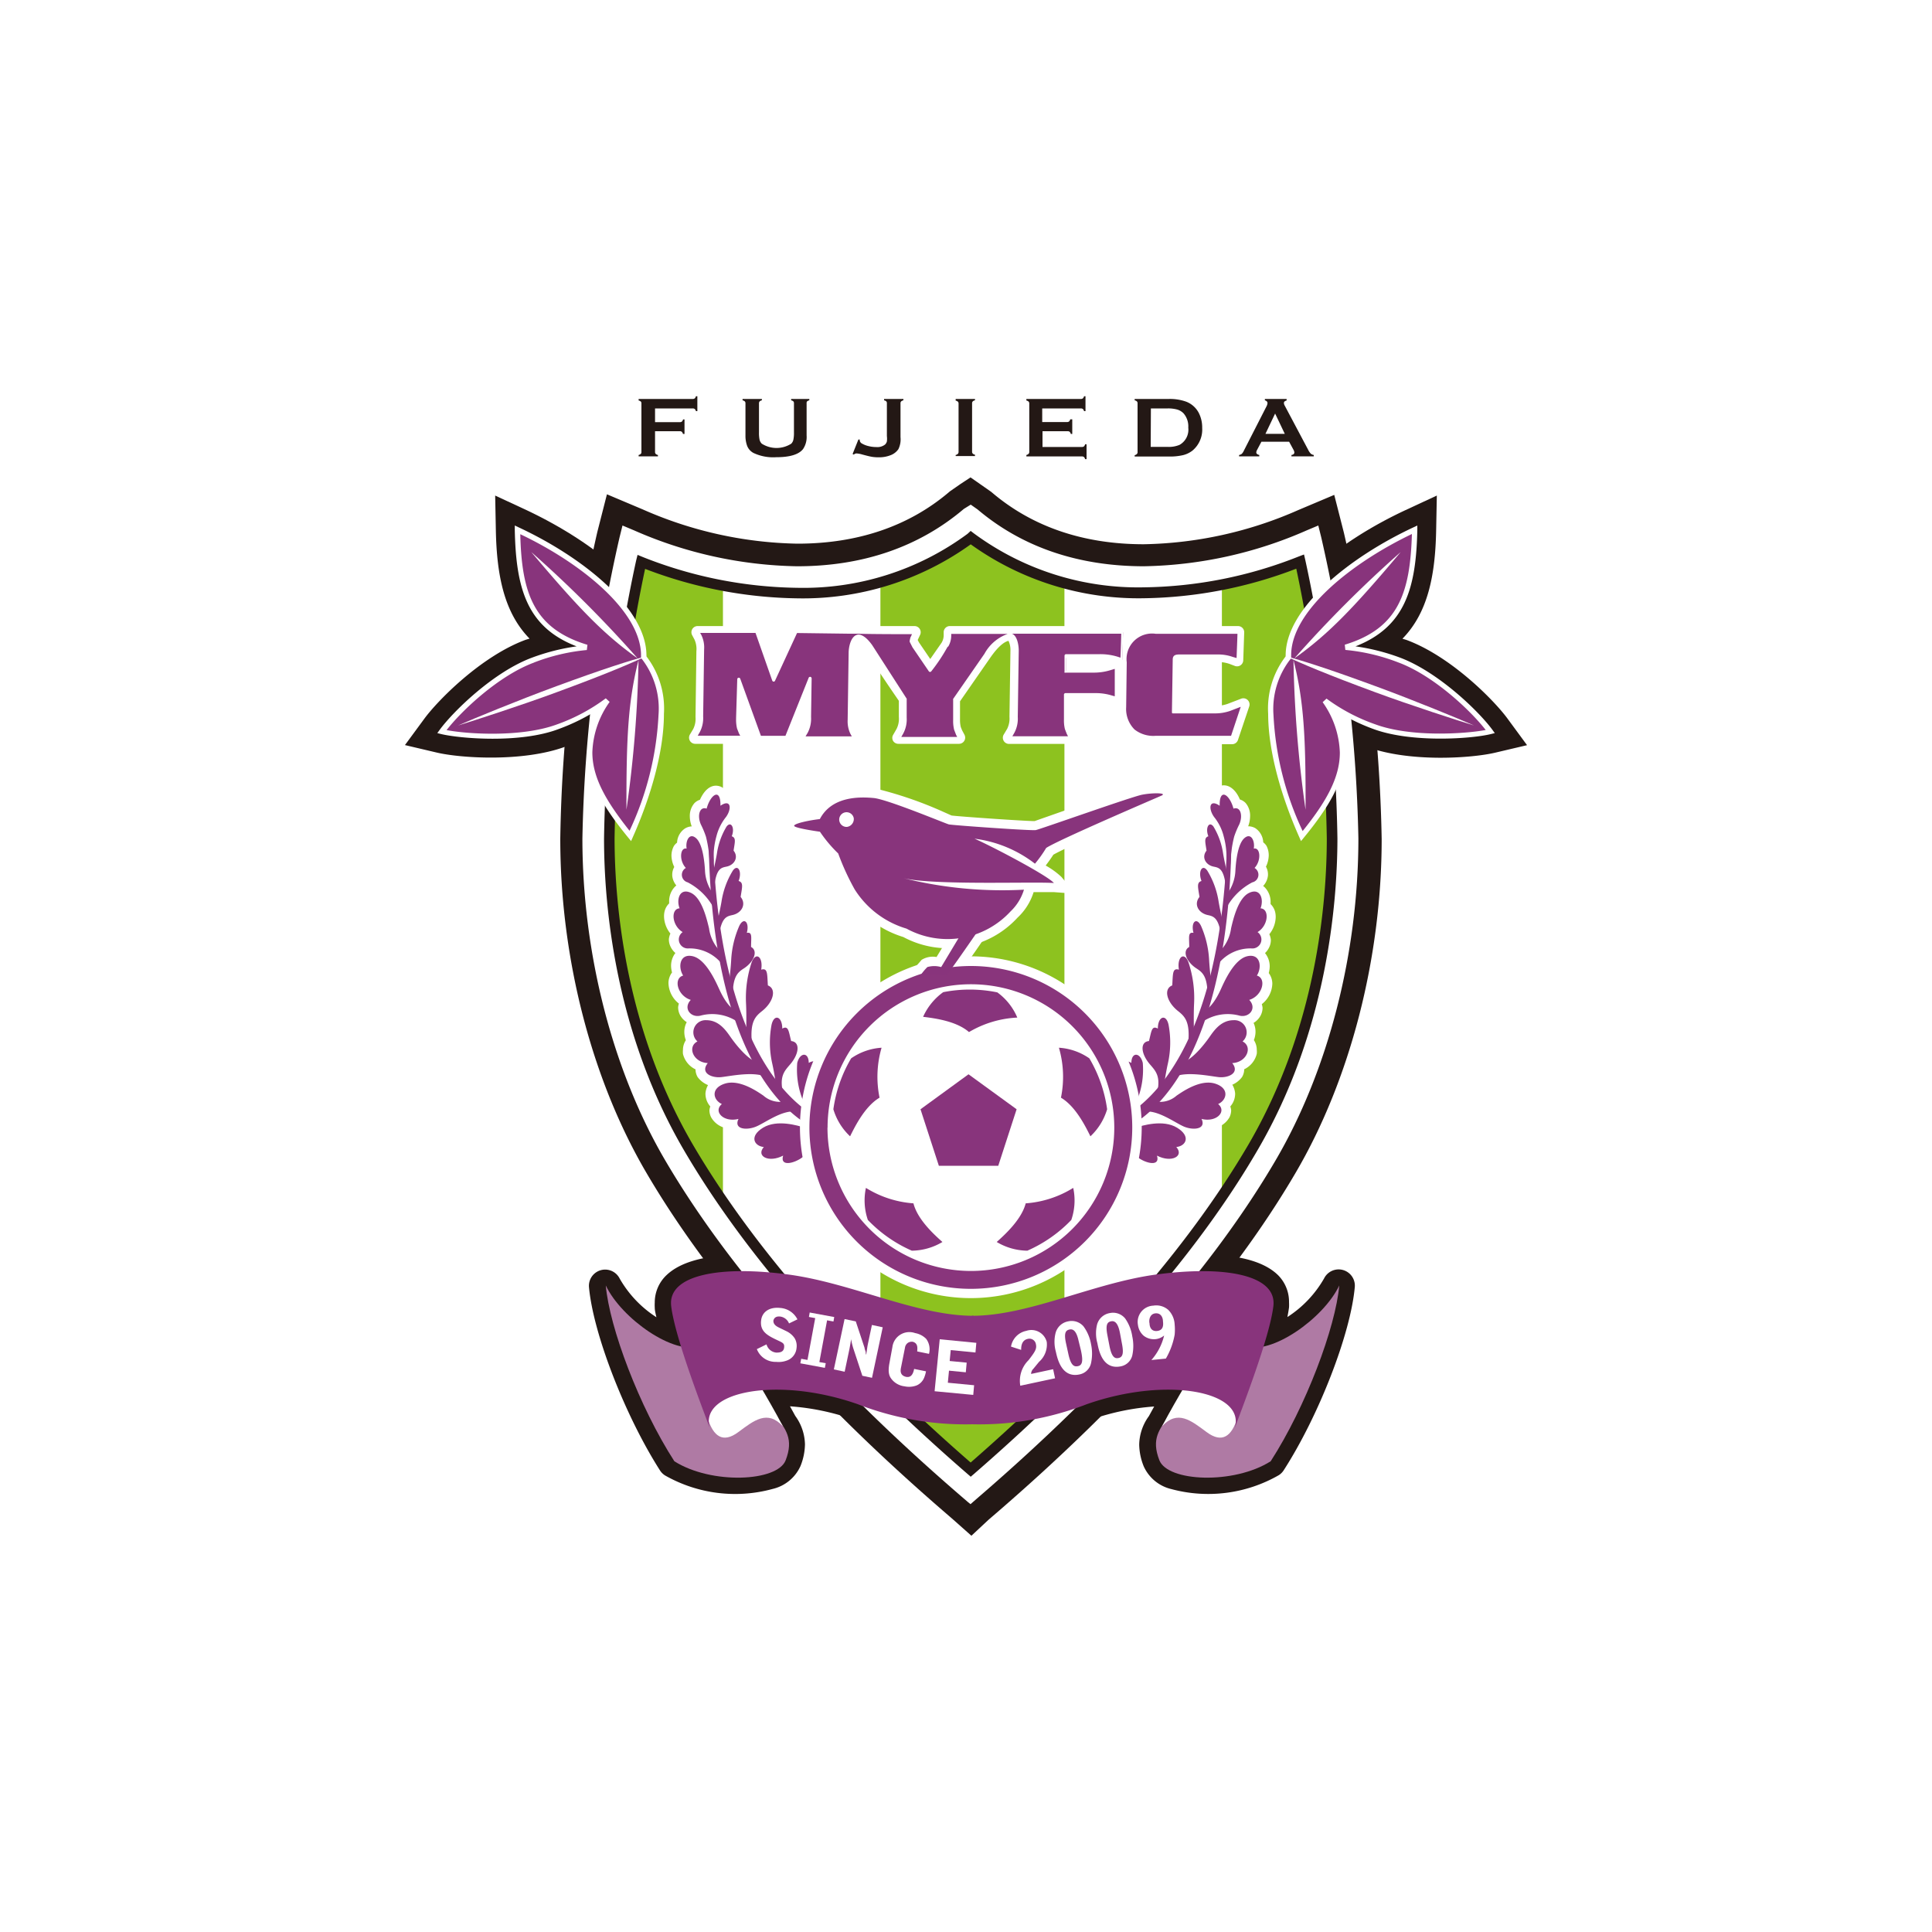 <svg id="92120528-1c1e-45b5-95f2-3780264e07ee" data-name="layer01" xmlns="http://www.w3.org/2000/svg" xmlns:xlink="http://www.w3.org/1999/xlink" width="200" height="200" viewBox="0 0 200 200"><defs><style>.\35 8841a0a-60d8-40b7-8aa7-af56a96df3ac{fill:#8dc21f;}.\37 dcd7e5f-51de-4648-8a9e-df701a03ed3f{fill:#231815;}.\39 4bf4f23-4043-4f13-9058-c0e4a8e1e1e2{fill:#fff;}.\32 ad908cf-efff-4b32-9743-84b0c94da007{clip-path:url(#ffe6d6b8-265d-4f5c-9fb5-38169317b097);}.\34 eab7094-52d2-48b4-84b3-adc906a744b0{fill:#88347c;}.\31 765e475-6dce-4c34-bb04-db83b07cd111{fill:#89357c;}.\34 db70f4b-af5a-4ca8-9668-d56f3dae1c88{fill:#af7aa4;}</style><clipPath id="ffe6d6b8-265d-4f5c-9fb5-38169317b097"><path class="58841a0a-60d8-40b7-8aa7-af56a96df3ac" d="M135.74,55.93c-13.75,5.8-26.63,4.95-35.24-2.34h0c-8.6,7.29-21.49,8.14-35.24,2.34-8.17,32.68-6,62.91,35.24,98.38h0C141.77,118.84,143.91,88.61,135.74,55.93Z"/></clipPath></defs><title>emb_fujieda01</title><path class="7dcd7e5f-51de-4648-8a9e-df701a03ed3f" d="M67.81,44.64v2.14a.29.29,0,0,0,.07.21.46.46,0,0,0,.23.11v.14h-2V47.1a.5.5,0,0,0,.23-.12.29.29,0,0,0,.06-.2v-5a.29.29,0,0,0-.06-.21.52.52,0,0,0-.23-.11V41.3h5.6a.34.34,0,0,0,.21-.06.44.44,0,0,0,.12-.22h.15v1.54h-.15a.42.42,0,0,0-.12-.22.34.34,0,0,0-.21-.06H67.81V43.7h2.56a.34.34,0,0,0,.22-.06.46.46,0,0,0,.12-.22h.15v1.5H70.7a.48.48,0,0,0-.12-.22.33.33,0,0,0-.22-.06Z"/><path class="7dcd7e5f-51de-4648-8a9e-df701a03ed3f" d="M83.5,41.76v3.32a2.24,2.24,0,0,1-.37,1.41q-.67.84-2.77.84A4.77,4.77,0,0,1,78,46.89a1.42,1.42,0,0,1-.65-.72,3,3,0,0,1-.18-1.08V41.76a.28.28,0,0,0-.07-.21.53.53,0,0,0-.23-.11V41.3h2v.14a.5.5,0,0,0-.23.11.3.3,0,0,0-.07.21v3a3.46,3.46,0,0,0,.06.76.85.85,0,0,0,.23.41,2.84,2.84,0,0,0,3.05,0,.85.85,0,0,0,.22-.41,3.47,3.47,0,0,0,.06-.76v-3a.29.29,0,0,0-.06-.21.52.52,0,0,0-.23-.11V41.3h1.88v.14a.54.54,0,0,0-.23.11A.29.29,0,0,0,83.5,41.76Z"/><path class="7dcd7e5f-51de-4648-8a9e-df701a03ed3f" d="M88.26,47l.6-1.5.14,0a.85.85,0,0,0,0,.09.42.42,0,0,0,.24.33,2.42,2.42,0,0,0,.67.26,3.36,3.36,0,0,0,.81.1,1.29,1.29,0,0,0,.9-.26.71.71,0,0,0,.19-.32,2.27,2.27,0,0,0,0-.56V41.76a.29.29,0,0,0-.06-.21.52.52,0,0,0-.23-.11V41.3h2v.14a.53.53,0,0,0-.23.11.28.28,0,0,0-.07.21v3.49A2.3,2.3,0,0,1,93,46.5a1.72,1.72,0,0,1-.8.62,3.22,3.22,0,0,1-1.24.22,4.28,4.28,0,0,1-.7-.05q-.3-.05-1-.24a2.69,2.69,0,0,0-.59-.11.4.4,0,0,0-.28.12Z"/><path class="7dcd7e5f-51de-4648-8a9e-df701a03ed3f" d="M99.23,46.78v-5a.28.28,0,0,0-.07-.2.52.52,0,0,0-.23-.11V41.3h2v.14a.47.47,0,0,0-.23.11.29.29,0,0,0-.07.2v5a.29.29,0,0,0,.07.21.47.47,0,0,0,.23.11v.14h-2V47.1a.5.5,0,0,0,.23-.12A.29.29,0,0,0,99.23,46.78Z"/><path class="7dcd7e5f-51de-4648-8a9e-df701a03ed3f" d="M107.92,44.64v1.63H112a.33.33,0,0,0,.21-.06.45.45,0,0,0,.12-.22h.15v1.54h-.15a.46.46,0,0,0-.12-.22.33.33,0,0,0-.21-.06h-5.75V47.1a.5.5,0,0,0,.23-.12.29.29,0,0,0,.07-.2v-5a.29.29,0,0,0-.07-.21.53.53,0,0,0-.23-.11V41.3h5.64a.33.33,0,0,0,.21-.06.45.45,0,0,0,.12-.22h.15v1.54h-.15a.45.45,0,0,0-.12-.22.33.33,0,0,0-.21-.06h-4v1.41h2.57a.33.33,0,0,0,.21-.06.44.44,0,0,0,.12-.22H111v1.51h-.15a.46.46,0,0,0-.12-.22.33.33,0,0,0-.21-.06Z"/><path class="7dcd7e5f-51de-4648-8a9e-df701a03ed3f" d="M119.14,42.28h1.74a3.54,3.54,0,0,1,1,.12,1.52,1.52,0,0,1,.65.4,2.06,2.06,0,0,1,.48,1.47,1.8,1.8,0,0,1-.9,1.78,2.84,2.84,0,0,1-1.25.21h-1.74ZM117.69,47a.5.5,0,0,1-.23.12v.14H121a6.06,6.06,0,0,0,1.45-.14,2.59,2.59,0,0,0,1-.48,2.83,2.83,0,0,0,1-2.34,3.29,3.29,0,0,0-.34-1.53,2.47,2.47,0,0,0-1.32-1.19A5,5,0,0,0,121,41.3h-3.54v.14a.53.53,0,0,1,.23.11.29.29,0,0,1,.07.21v5A.29.29,0,0,1,117.69,47Z"/><path class="7dcd7e5f-51de-4648-8a9e-df701a03ed3f" d="M131,44.91l1-2.1,1,2.1Zm2.9,1.65a.69.69,0,0,1,.09.27c0,.15-.1.24-.3.27v.14H136V47.1a.62.62,0,0,1-.31-.14,1.58,1.58,0,0,1-.27-.4L133,42a.6.6,0,0,1-.09-.29c0-.12.09-.2.28-.25V41.3h-2.25v.14c.18.06.27.15.27.29a.85.85,0,0,1-.11.35l-2.33,4.56a1.15,1.15,0,0,1-.22.34.59.59,0,0,1-.28.12v.14h2.09V47.1c-.21-.05-.31-.14-.31-.27a.68.68,0,0,1,.09-.27l.44-.83h2.87Z"/><path class="7dcd7e5f-51de-4648-8a9e-df701a03ed3f" d="M66.64,68.05l.36-.16-.38.1c.13-4.65-6.06-9.89-13.07-13.15C53.7,61.6,55.07,65.3,60.73,67a20.52,20.52,0,0,0-5.54,1.31c-4,1.47-8.15,5.59-9.46,7.4,2.08.49,8.14.91,12-.51a19.36,19.36,0,0,0,5.15-2.71c-3.29,5-1.95,8.77,2.37,14C68.55,79.11,69.77,71.5,66.64,68.05Z"/><path class="7dcd7e5f-51de-4648-8a9e-df701a03ed3f" d="M51.33,54.88c.09,4.72.87,8.55,3.49,11.23l-.4.12c-4.64,1.71-9.15,6.33-10.5,8.18l-2,2.72,3.27.77c2.48.59,8.93,1,13.29-.59l.37-.15c0,.22-.05.45-.05.66,0,3.48,1.89,6.7,4.71,10.13l2.3,2.8,1.47-3.31A34.36,34.36,0,0,0,70.67,74a11.46,11.46,0,0,0-1.84-6.72C68.39,61.36,61.27,56,54.51,52.81L51.26,51.3ZM56,70.43a18.34,18.34,0,0,1,4.93-1.17l.48-4.37c-3.21-1-4.69-2.55-5.27-6.15,4.27,2.55,7.32,5.53,8.08,8l-1.26.57,1.43,1.59c0,.89-.06,2.1-.06,2.1l1.31-.37a8.25,8.25,0,0,1,.6,3.32,26.06,26.06,0,0,1-1.56,8,8,8,0,0,1-1.39-4,7.52,7.52,0,0,1,1.47-4.13l-3.23-3A17.22,17.22,0,0,1,57,73.12a19,19,0,0,1-6.44.83A18.85,18.85,0,0,1,56,70.43ZM66.62,66.3l1.49,1.16-.39,1.87Z"/><path class="7dcd7e5f-51de-4648-8a9e-df701a03ed3f" d="M144.81,68.33A20.54,20.54,0,0,0,139.27,67c5.65-1.72,7-5.43,7.17-12.19-7,3.27-13.19,8.5-13.07,13.15l-.37-.1.36.16c-3.12,3.45-1.9,11.06,1.4,18.5,4.32-5.27,5.66-9,2.37-14a19.37,19.37,0,0,0,5.14,2.71c3.86,1.42,9.92,1,12,.51C153,73.92,148.81,69.8,144.81,68.33Z"/><path class="7dcd7e5f-51de-4648-8a9e-df701a03ed3f" d="M145.49,52.81c-6.76,3.15-13.89,8.55-14.32,14.48A11.45,11.45,0,0,0,129.34,74a34.36,34.36,0,0,0,3.38,13.45l1.47,3.31,2.3-2.8c2.81-3.43,4.71-6.65,4.71-10.13,0-.22,0-.44-.05-.66l.37.15c4.36,1.61,10.81,1.18,13.29.59l3.27-.77-2-2.72c-1.34-1.85-5.85-6.47-10.5-8.18h0l-.4-.12c2.62-2.68,3.4-6.51,3.49-11.23l.07-3.59Zm-12.11,13.5-1.1,3-.39-1.87Zm10.51-7.58c-.58,3.6-2.06,5.17-5.27,6.15l.49,4.37A18.37,18.37,0,0,1,144,70.43a18.85,18.85,0,0,1,5.45,3.52,19,19,0,0,1-6.44-.83,17.25,17.25,0,0,1-4.56-2.39l-3.23,3a7.53,7.53,0,0,1,1.48,4.12,8,8,0,0,1-1.39,4,26.05,26.05,0,0,1-1.56-8,8.23,8.23,0,0,1,.59-3.32l1.3.37,0-2.09,1.44-1.59-1.26-.57C136.57,64.26,139.62,61.28,143.89,58.73Z"/><path class="7dcd7e5f-51de-4648-8a9e-df701a03ed3f" d="M130.8,139.39a26.82,26.82,0,0,0,1-4.19c.38-3.24-5.09-4.25-12.29-3.24-6.46.91-13,4.22-18.84,4.24S88.26,132.86,81.81,132c-7.2-1-12.67,0-12.29,3.24a26.36,26.36,0,0,0,1,4.19,13.42,13.42,0,0,1-7.84-6.32c.39,4.35,3.46,12.54,7.1,18.2,3.84,2.43,10.66,2.12,11.52-.1a3.54,3.54,0,0,0-.41-3.76c-.62-1.18-1.33-2.43-2-3.5a24.79,24.79,0,0,1,9.91,1.44,30.58,30.58,0,0,0,11.71,2.07h.19a30.57,30.57,0,0,0,11.71-2.07,24.79,24.79,0,0,1,9.91-1.44c-.63,1.07-1.34,2.32-2,3.5a3.54,3.54,0,0,0-.4,3.76c.86,2.23,7.68,2.53,11.52.1,3.65-5.66,6.72-13.86,7.1-18.2A13.41,13.41,0,0,1,130.8,139.39Z"/><path class="7dcd7e5f-51de-4648-8a9e-df701a03ed3f" d="M69,132a3.89,3.89,0,0,0-1.22,2.84,4.66,4.66,0,0,0,0,.52c0,.3.09.64.17,1a11.6,11.6,0,0,1-3.8-4,1.68,1.68,0,0,0-3.18.87c.43,4.81,3.73,13.32,7.36,19a1.68,1.68,0,0,0,.52.51A14.68,14.68,0,0,0,80,154.13a4.21,4.21,0,0,0,2.86-2.35,6.26,6.26,0,0,0,.47-2.26,5.17,5.17,0,0,0-1-2.94l-.55-1a25,25,0,0,1,6.48,1.34,32.28,32.28,0,0,0,12.26,2.17h.19A32.27,32.27,0,0,0,113,146.94a25,25,0,0,1,6.48-1.34l-.55,1a5.15,5.15,0,0,0-1,2.94,6.22,6.22,0,0,0,.47,2.26,4.19,4.19,0,0,0,2.86,2.35,14.68,14.68,0,0,0,11.12-1.44,1.67,1.67,0,0,0,.51-.51c3.64-5.65,6.94-14.15,7.36-19a1.68,1.68,0,0,0-3.18-.86,11.58,11.58,0,0,1-3.8,4c.07-.36.13-.7.17-1a4.61,4.61,0,0,0,0-.52A3.9,3.9,0,0,0,132.3,132c-2.77-2.71-9.33-2.25-13-1.73a58.79,58.79,0,0,0-8.68,2.14c-3.54,1.06-6.88,2.07-9.93,2.08s-6.39-1-9.95-2.09A59.58,59.58,0,0,0,82,130.3C78.37,129.78,71.81,129.32,69,132Zm2.74,8.49a1.68,1.68,0,0,0,.37-1.63,24.44,24.44,0,0,1-1-3.9.59.59,0,0,1,.2-.57c1-1,4.53-1.6,10.18-.81a57,57,0,0,1,8.2,2c3.63,1.09,7.38,2.21,10.91,2.23s7.28-1.14,10.9-2.23a56.55,56.55,0,0,1,8.19-2c5.65-.79,9.19-.17,10.18.81a.59.59,0,0,1,.2.57,24.65,24.65,0,0,1-1,3.9,1.68,1.68,0,0,0,2,2.13A12.38,12.38,0,0,0,135.5,139,54.17,54.17,0,0,1,130.34,150c-3.22,1.83-8.12,1.39-8.77.52a2.87,2.87,0,0,1-.23-1,2,2,0,0,1,.47-1.18l.1-.16,1.93-3.43a1.72,1.72,0,0,0,.22-.84,1.65,1.65,0,0,0-.19-.78,1.68,1.68,0,0,0-1.33-.9,26.39,26.39,0,0,0-10.6,1.53,29,29,0,0,1-11.16,2h-.19a28.81,28.81,0,0,1-11.16-2,26.39,26.39,0,0,0-10.6-1.53,1.69,1.69,0,0,0-1.53,1.68,1.73,1.73,0,0,0,.22.84l1.93,3.43.1.16a2,2,0,0,1,.47,1.17,2.89,2.89,0,0,1-.23,1c-.66.86-5.55,1.31-8.77-.52a54.27,54.27,0,0,1-5.17-11.06A12.42,12.42,0,0,0,70.19,141,1.67,1.67,0,0,0,71.78,140.52Z"/><path class="94bf4f23-4043-4f13-9058-c0e4a8e1e1e2" d="M100.51,156.53l-.64-.57-.46-.4c-14.86-12.77-24.75-24.5-31-35.07h0c-6.2-10.57-8.67-23.2-8.66-33.68h0a151.84,151.84,0,0,1,3.85-31.28h0l.47-1.87,1.77.75A43.27,43.27,0,0,0,82.56,58.1h0a25.5,25.5,0,0,0,16.85-5.76h0l.06,0,1-.71.94.66.08.05.06.05a25.51,25.51,0,0,0,16.85,5.76h0a43.27,43.27,0,0,0,16.68-3.68h0l1.77-.75.47,1.87a151.48,151.48,0,0,1,3.85,31.28h0c0,10.47-2.46,23.11-8.66,33.68h0c-6.2,10.57-16.09,22.3-31,35.07h0l-.47.4-.61.57ZM63.08,86.81c0,10,2.28,21.89,8.21,32h0c5.78,9.87,15.09,21.08,29.2,33.33h0c14.1-12.24,23.41-23.45,29.2-33.32h0c5.93-10.13,8.2-22.05,8.21-32h0a146,146,0,0,0-3.3-28.64h0a45.43,45.43,0,0,1-16.17,3.22h0a29.09,29.09,0,0,1-17.93-5.7h0a29.09,29.09,0,0,1-17.93,5.7h0a45.4,45.4,0,0,1-16.17-3.22h0a146.09,146.09,0,0,0-3.31,28.64Z"/><path class="7dcd7e5f-51de-4648-8a9e-df701a03ed3f" d="M99.45,50.09l-1.11.77-.13.11c-4.15,3.51-9.43,5.31-15.66,5.31a41.29,41.29,0,0,1-16-3.54l-3.72-1.57-1,3.92A152.6,152.6,0,0,0,58,86.81v.05c0,12.31,3.25,24.89,8.91,34.54,6.74,11.5,17.28,23.45,31.33,35.53l.46.4,1.86,1.65,1.79-1.67.43-.37c14.05-12.08,24.59-24,31.34-35.53,5.66-9.65,8.91-22.24,8.91-34.55v0a152.47,152.47,0,0,0-3.91-31.71l-1-3.92-3.72,1.57a41.29,41.29,0,0,1-16,3.54c-6.23,0-11.51-1.8-15.68-5.33l-.12-.1-2.13-1.49ZM82.56,59.91a27.48,27.48,0,0,0,17.93-6.12,27.49,27.49,0,0,0,17.93,6.12,44.8,44.8,0,0,0,17.2-3.75,151,151,0,0,1,3.76,30.66v0c0,11.69-3.06,23.61-8.41,32.72-6.53,11.13-16.78,22.74-30.48,34.53-13.7-11.79-24-23.41-30.48-34.53-5.35-9.11-8.41-21-8.41-32.71v0a151,151,0,0,1,3.76-30.66A44.77,44.77,0,0,0,82.56,59.91Z"/><path class="7dcd7e5f-51de-4648-8a9e-df701a03ed3f" d="M99.39,54.25a27.37,27.37,0,0,1-16.83,5.33A43.55,43.55,0,0,1,67,56.48l-1.93-.74-.48,2a147.13,147.13,0,0,0-3.35,29.07h0c0,6.91,1.11,20.38,8.46,32.93,6.42,10.95,16.37,22.31,29.57,33.78l1.19,1,1.19-1c13.21-11.47,23.16-22.83,29.57-33.78,7.35-12.55,8.46-26,8.46-32.93a147.37,147.37,0,0,0-3.36-29.07l-.48-2-1.93.74a43.54,43.54,0,0,1-15.53,3.1,27.38,27.38,0,0,1-16.83-5.33l-1.1-.84Zm1.1,3.64a31.23,31.23,0,0,0,17.93,5.3,46.13,46.13,0,0,0,14.83-2.67,149.14,149.14,0,0,1,2.83,26.27h0c0,6.54-1,19.29-8,31.1-6,10.27-15.33,21-27.64,31.81-12.3-10.84-21.62-21.54-27.64-31.81-6.92-11.81-8-24.55-8-31.1h0a148.86,148.86,0,0,1,2.84-26.27A46.14,46.14,0,0,0,82.56,63.2,31.23,31.23,0,0,0,100.49,57.89Z"/><path class="58841a0a-60d8-40b7-8aa7-af56a96df3ac" d="M135.74,55.93c-13.75,5.8-26.63,4.95-35.24-2.34h0c-8.6,7.29-21.49,8.14-35.24,2.34-8.17,32.68-6,62.91,35.24,98.38h0C141.77,118.84,143.91,88.61,135.74,55.93Z"/><g class="2ad908cf-efff-4b32-9743-84b0c94da007"><polygon class="94bf4f23-4043-4f13-9058-c0e4a8e1e1e2" points="91.14 146.33 74.84 130.01 74.84 57.78 91.14 57.65 91.14 146.33"/><polygon class="94bf4f23-4043-4f13-9058-c0e4a8e1e1e2" points="126.49 127.93 110.19 145.69 110.19 57.01 126.49 57.01 126.49 127.93"/></g><path class="94bf4f23-4043-4f13-9058-c0e4a8e1e1e2" d="M100.51,156.47l-.64-.52-.46-.4c-14.86-12.77-24.75-24.5-31-35.07h0c-6.2-10.57-8.67-23.2-8.66-33.68h0a151.84,151.84,0,0,1,3.85-31.28h0l.47-1.87,1.77.75A43.27,43.27,0,0,0,82.56,58.1h0a25.5,25.5,0,0,0,16.85-5.76h0l.06,0,1-.71.94.66.08.05.06.05a25.51,25.51,0,0,0,16.85,5.76h0a43.27,43.27,0,0,0,16.68-3.68h0l1.77-.75.47,1.87a151.48,151.48,0,0,1,3.85,31.28h0c0,10.47-2.46,23.11-8.66,33.68h0c-6.2,10.57-16.09,22.3-31,35.07h0l-.47.4-.61.54ZM63.08,86.81c0,10,2.28,21.89,8.21,32h0c5.78,9.87,15.09,21.08,29.2,33.33h0c14.1-12.24,23.41-23.45,29.2-33.32h0c5.93-10.13,8.2-22.05,8.21-32h0a146,146,0,0,0-3.3-28.64h0a45.43,45.43,0,0,1-16.17,3.22h0a29.09,29.09,0,0,1-17.93-5.7h0a29.09,29.09,0,0,1-17.93,5.7h0a45.4,45.4,0,0,1-16.17-3.22h0a146.09,146.09,0,0,0-3.31,28.64Z"/><path class="7dcd7e5f-51de-4648-8a9e-df701a03ed3f" d="M100.18,51.13l-1,.71-.1.09c-4.4,3.73-10,5.62-16.49,5.63a42.55,42.55,0,0,1-16.47-3.64l-2.35-1-.62,2.48a151.35,151.35,0,0,0-3.87,31.41c0,12.1,3.18,24.48,8.74,34C74.66,132.14,85.11,144,99.05,156l.46.4,1,.82.34-.28.61-.54.46-.39c13.94-12,24.39-23.83,31.06-35.21,5.56-9.47,8.75-21.85,8.74-34a151.1,151.1,0,0,0-3.87-31.41l-.62-2.48-2.35,1a42.55,42.55,0,0,1-16.47,3.64c-6.54,0-12.09-1.9-16.5-5.63l-.06,0-.12-.09-1.26-.88Zm.31,1.11.7.49,0,0c4.61,3.9,10.4,5.88,17.2,5.89a43.62,43.62,0,0,0,16.89-3.72l1.19-.5.31,1.25a152.23,152.23,0,0,1,3.84,31.14v0c0,11.91-3.13,24.06-8.59,33.36-6.61,11.27-17,23-30.84,34.93l-.46.4-.26.23-.3-.24-.45-.39c-13.85-11.91-24.22-23.66-30.84-34.93-5.46-9.3-8.59-21.45-8.59-33.35v0a152.25,152.25,0,0,1,3.84-31.15l.31-1.25,1.19.5a43.61,43.61,0,0,0,16.89,3.72c6.8,0,12.59-2,17.2-5.89l.06-.05Z"/><path class="7dcd7e5f-51de-4648-8a9e-df701a03ed3f" d="M100.16,55.26a28.61,28.61,0,0,1-17.6,5.59,44.78,44.78,0,0,1-16-3.18L66,57.44l-.15.6a145.67,145.67,0,0,0-3.32,28.77h0c0,6.78,1.09,20,8.29,32.29,6.34,10.83,16.21,22.09,29.31,33.46l.36.31.36-.31c13.1-11.38,23-22.63,29.31-33.46,7.2-12.29,8.28-25.51,8.29-32.29A145.86,145.86,0,0,0,135.13,58l-.14-.6-.58.22a44.77,44.77,0,0,1-16,3.18,28.62,28.62,0,0,1-17.6-5.59l-.33-.25Zm.33,1.09a29.78,29.78,0,0,0,17.93,5.58,45.61,45.61,0,0,0,15.77-3.06,145.6,145.6,0,0,1,3.16,27.92h0c0,6.67-1.07,19.67-8.14,31.74-6.23,10.62-15.9,21.68-28.73,32.87C87.66,140.23,78,129.17,71.76,118.55c-7.07-12.07-8.13-25.07-8.14-31.74h0a145.45,145.45,0,0,1,3.16-27.92,45.58,45.58,0,0,0,15.77,3.05A29.78,29.78,0,0,0,100.49,56.35Z"/><path class="94bf4f23-4043-4f13-9058-c0e4a8e1e1e2" d="M99.43,96.78l-2,3.33a2.58,2.58,0,0,0-1.43,0,6.07,6.07,0,0,0-.63.74c.28,0,1.27,0,1.76,0a8.21,8.21,0,0,1,.94,0c.47-.57,3.08-4.36,3.08-4.36Z"/><path class="94bf4f23-4043-4f13-9058-c0e4a8e1e1e2" d="M101,95.55l-2.13.36-1.92,3.16a2.21,2.21,0,0,0-1.54.29l-2.2,2.52,2.21-.07h1.76l1.28,0,.36-.35c.49-.59,2.87-4,3.13-4.43l1.28-1.87Zm-5.59,3.81Z"/><path class="94bf4f23-4043-4f13-9058-c0e4a8e1e1e2" d="M118.22,82.27c-1.11.22-10.56,3.58-11,3.66s-8.65-.5-9-.59-6.36-2.6-7.78-2.73-4.32-.21-5.57,2.18c-1,.11-2.63.44-2.66.69s2.67.62,2.67.62a14.08,14.08,0,0,0,1.89,2.25,25.65,25.65,0,0,0,1.7,3.71,9.54,9.54,0,0,0,5.37,4.07,8.87,8.87,0,0,0,10.77-1.78A5.17,5.17,0,0,0,106,92.1,42.38,42.38,0,0,1,93.5,90.9c3.12.77,13.51.35,15.6.51-.65-.78-6.52-3.86-8.22-4.59a12.83,12.83,0,0,1,6.26,2.59,13,13,0,0,0,1.16-1.63c1.23-.82,11.24-5.11,11.92-5.41S119.33,82.05,118.22,82.27ZM87.68,85.6a.76.76,0,1,1,.7-.91A.82.82,0,0,1,87.68,85.6Z"/><path class="94bf4f23-4043-4f13-9058-c0e4a8e1e1e2" d="M118,81.33c-.7.14-3.78,1.2-7.74,2.56L107.1,85c-1,0-7.93-.48-8.6-.58L97.56,84a40.37,40.37,0,0,0-7-2.39c-3-.27-5,.51-6.18,2.24-2.92.39-3,1.06-3.09,1.47a1.37,1.37,0,0,0,0,.17c0,.93,1.11,1.18,3.09,1.46A16.09,16.09,0,0,0,86,88.88a24.61,24.61,0,0,0,1.7,3.67A10.47,10.47,0,0,0,93.51,97a9.77,9.77,0,0,0,11.82-2A6.1,6.1,0,0,0,107,92.35v0c.93,0,1.68,0,2.07,0l2.26.17-1.45-1.74a8.23,8.23,0,0,0-1.63-1.18c.35-.46.64-.88.79-1.12.66-.38,3-1.52,11-5l.58-.25a1.06,1.06,0,0,0,.69-1.3C121,81.16,119.95,81,118,81.33Zm-32.27,3.9c.7-1.34,2.22-1.89,4.64-1.67a52.29,52.29,0,0,1,6.46,2.26l1.15.44c.14,0,1.32.14,2.79.25l-.3,1.18c1.09.47,3.43,1.67,5.29,2.71h-.7c-3.72,0-9.35.05-11.36-.45l-.5,1.85a42.58,42.58,0,0,0,11.27,1.28,2.93,2.93,0,0,1-.46.53l0,0,0,0a7.92,7.92,0,0,1-9.53,1.61l-.09-.06-.1,0c-3-1.11-4.15-2.48-4.88-3.68A24.15,24.15,0,0,1,87.71,88l-.08-.21-.17-.15a13.14,13.14,0,0,1-1.71-2l-.1-.16Zm21.69,1.64c.12,0,.37-.1,1.29-.42a10.82,10.82,0,0,0-1,.53l-.18.12-.11.19s-.21.36-.52.79a14.78,14.78,0,0,0-2.5-1.33A29.55,29.55,0,0,0,107.46,86.87ZM118,81.33ZM105.33,95l0,0,.09-.09Z"/><path class="94bf4f23-4043-4f13-9058-c0e4a8e1e1e2" d="M87.2,83.17a1.77,1.77,0,0,0-1.45,2,1.65,1.65,0,0,0,.71,1.05,1.87,1.87,0,0,0,1.4.27h0a1.72,1.72,0,1,0-.66-3.36Zm.24,1.7a.32.32,0,0,1,0-.06.19.19,0,0,1,.06-.15.22.22,0,0,1,.13.18.31.31,0,0,1,0,.06.19.19,0,0,1-.06.15A.22.22,0,0,1,87.44,84.87Z"/><path class="94bf4f23-4043-4f13-9058-c0e4a8e1e1e2" d="M77.84,108c-.23-2.29.39-2.81,1.08-3.36,1.14-.92,1.5-2.27.57-2.63-.08-1.18,0-1.84-.69-1.63.22-1.36-.58-1.9-1-.73a11.69,11.69,0,0,0-.57,4.26c.07,1.41,0,3.43,0,3.43Z"/><path class="94bf4f23-4043-4f13-9058-c0e4a8e1e1e2" d="M76.88,99.3a12.54,12.54,0,0,0-.63,4.64c.06,1.35,0,3.33,0,3.35v.4l2.83,3-.28-2.77c0-.33,0-.6,0-.84a1.71,1.71,0,0,1,.78-1.68A3.56,3.56,0,0,0,81,102.78a2.2,2.2,0,0,0,0-.3,1.67,1.67,0,0,0-.54-1s0-.07,0-.07c0-.78-.08-1.45-.66-1.86h0a1.63,1.63,0,0,0-1.08-1.51C78.11,97.93,77.3,98.16,76.88,99.3Zm1.61,2.15s0,.1,0,.1l.07,1.1.47.19a1.8,1.8,0,0,1-.72,1l-.15.13s0-.1,0-.15,0-.34,0-.51a12,12,0,0,1,.15-1.84Z"/><path class="94bf4f23-4043-4f13-9058-c0e4a8e1e1e2" d="M89.26,116.74a21.7,21.7,0,0,0-2,1.12c-7.91-1.48-13.64-12.15-13.89-30.55,0-1,.53-.67.44-.13C74.55,111.88,84.73,117.51,89.26,116.74Z"/><path class="94bf4f23-4043-4f13-9058-c0e4a8e1e1e2" d="M73.16,85.83a1.51,1.51,0,0,0-.74,1.45c.24,18.09,5.73,29.85,14.67,31.52l.37.07.32-.2a20.44,20.44,0,0,1,1.88-1.06l-.56-1.82c-1.62.28-3.71-.48-5.58-2-3-2.49-8.22-9.27-8.73-26.61,0,0,0-.08,0-.12a1.36,1.36,0,0,0-.52-1.12A1.08,1.08,0,0,0,73.16,85.83Z"/><path class="94bf4f23-4043-4f13-9058-c0e4a8e1e1e2" d="M86.93,117.28c-1.47.26-3,1.87-3.86,2.52s-2.36,1-2-.17c-1.51.78-2.83.05-2-.89-1-.1-1.54-1.11-.08-2s3.6-.22,4.33,0c1.5.41,1.89-.11,2.14-.24s1.56.91,1.56.91Z"/><path class="94bf4f23-4043-4f13-9058-c0e4a8e1e1e2" d="M78.45,115.94a2.28,2.28,0,0,0-1.35,2,1.63,1.63,0,0,0,.73,1.37v0a1.46,1.46,0,0,0,.32.92,2.28,2.28,0,0,0,2.22.63,1.55,1.55,0,0,0,.24.24c.92.66,2.34,0,3-.49l.87-.7a9.28,9.28,0,0,1,2.16-1.5L88.74,120l-1.14-3.86-.55.1c-1.13-.82-1.64-.87-2.09-.64l-.23.14c-.15.1-.37.26-1.22,0S80.2,114.9,78.45,115.94Zm1,1.65c1-.63,2.92-.11,3.53.06a5.37,5.37,0,0,0,1,.18l-.71.6-.74.6a2.31,2.31,0,0,1-.37.2l.34-1.37-1.86.92A1.87,1.87,0,0,1,80,119l.71-1-1.6-.22A1.8,1.8,0,0,1,79.43,117.59ZM85,115.65h0Z"/><path class="94bf4f23-4043-4f13-9058-c0e4a8e1e1e2" d="M82.36,115.07c-1.41-.16-3.09,1.12-4.06,1.54s-2.38.32-1.85-.78c-1.55.39-2.65-.77-1.72-1.54-.89-.39-1.22-1.62.3-2.11s3.38.82,4,1.24a2.58,2.58,0,0,0,2.29.58c.25-.06,1,1.21,1,1.21Z"/><path class="94bf4f23-4043-4f13-9058-c0e4a8e1e1e2" d="M74.75,111.28a2.13,2.13,0,0,0-1.72,1.9s0,.06,0,.09a2,2,0,0,0,.5,1.27,1.66,1.66,0,0,0-.09.39,1.64,1.64,0,0,0,.18.74,2.33,2.33,0,0,0,1.88,1.16,1.57,1.57,0,0,0,.28.46,2.67,2.67,0,0,0,2.91.2l1-.5a5.47,5.47,0,0,1,2.6-1l-.39-.41,1.47-.47-.08-.94-.43,0c-.63-.92-1.12-1.22-1.69-1.08-.22.05-.63.15-1.53-.45S76.64,110.68,74.75,111.28Zm.58,1.83c1-.32,2.62.74,3.15,1.09a5.63,5.63,0,0,0,1.19.61c-.34.17-.67.35-1,.51l-.79.42a2,2,0,0,1-.45.13l.55-1.36-1.8.39a1.27,1.27,0,0,1-.73,0l.9-.86-1.28-.62a.27.27,0,0,1-.15-.13A.84.84,0,0,1,75.33,113.1Z"/><path class="94bf4f23-4043-4f13-9058-c0e4a8e1e1e2" d="M79.32,111.5c-1.22-.62-3.62-.12-4.62,0s-2.26-.41-1.43-1.45c-1.52-.07-2.15-1.7-1.07-2.24a1.26,1.26,0,0,1,.92-2.2c1.48,0,2.21,1.36,2.69,2,1.29,1.75,2.24,2.29,2.48,2.3s.5,1.33.5,1.33Z"/><path class="94bf4f23-4043-4f13-9058-c0e4a8e1e1e2" d="M73.09,104.69A2.2,2.2,0,0,0,71,106a2.18,2.18,0,0,0-.16.83,2.39,2.39,0,0,0,.16.85,1.83,1.83,0,0,0-.3,1,2.08,2.08,0,0,0,0,.42,2.4,2.4,0,0,0,1.3,1.6s0,0,0,0a1.6,1.6,0,0,0,.22.8,2.54,2.54,0,0,0,2.6.95l.33-.06c.84-.14,2.79-.47,3.64-.09l.16.06.63-1.43.13.15c0-.1,0-.19-.07-.28l.09-.19-.1,0h0l-.05,0c-.23-.92-.57-1.53-1.26-1.57l.15,0a6.44,6.44,0,0,1-1.92-1.94l-.18-.26A4,4,0,0,0,73.09,104.69Zm-.46,4,1-.62-.75-.9a.53.53,0,0,1-.14-.35.25.25,0,0,1,0-.1c0-.11.33-.13.38-.13.7,0,1.15.56,1.67,1.31l.22.32a10.51,10.51,0,0,0,1.91,2.05c-.7.05-1.41.14-2.09.26l-.31.05a1.32,1.32,0,0,1-.46,0l.83-1.3-1.6-.16a.82.82,0,0,1-.6-.26.31.31,0,0,1-.09-.17Z"/><path class="94bf4f23-4043-4f13-9058-c0e4a8e1e1e2" d="M76.51,105.89a4.68,4.68,0,0,0-4-.75c-1,.24-1.83-.76-1-1.63-1.39-.43-1.83-2.23-.79-2.52-.56-.88-.36-2.32,1-2s2.38,2.64,2.74,3.42c.73,1.61,1.42,2.1,1.64,2.17s.35,1.47.35,1.47Z"/><path class="94bf4f23-4043-4f13-9058-c0e4a8e1e1e2" d="M69.84,98.76a2.16,2.16,0,0,0-.37,1.25,2.7,2.7,0,0,0,.1.66,1.83,1.83,0,0,0-.37,1.11v0a2.8,2.8,0,0,0,1.08,2.11,1.93,1.93,0,0,0-.08.37,1.75,1.75,0,0,0,.22.86,2,2,0,0,0,2.29.92,3.82,3.82,0,0,1,3.18.54l-.14-.46,1.65.14.2-.74-.25-.22c-.15-1-.41-1.51-.93-1.67l.07,0A4.21,4.21,0,0,1,75.35,102l0-.08c-.74-1.62-1.79-3.53-3.36-3.89A1.93,1.93,0,0,0,69.84,98.76Zm2.38,2.8-.7-1.09a.92.92,0,0,1-.14-.48.34.34,0,0,1,0-.09l.13,0c.39.09,1.06.65,2,2.81l0,.08a9.13,9.13,0,0,0,.69,1.27,6.79,6.79,0,0,0-2,.13h-.11l0,0,1.09-1.12-1.49-.47a1,1,0,0,1-.67-.73Z"/><path class="94bf4f23-4043-4f13-9058-c0e4a8e1e1e2" d="M74.68,99.72a4.28,4.28,0,0,0-3.4-1.54.93.93,0,0,1-.61-1.69c-1.14-.68-1.25-2.41-.32-2.46-.35-.91,0-2.16,1.18-1.6s1.67,2.88,1.87,3.67a4.12,4.12,0,0,0,1.12,2.33c.19.11.09,1.43.09,1.43Z"/><path class="94bf4f23-4043-4f13-9058-c0e4a8e1e1e2" d="M69.9,91.76a2.15,2.15,0,0,0-.63,1.59c0,.06,0,.11,0,.17a1.7,1.7,0,0,0-.47.81,2.14,2.14,0,0,0-.06.53,2.91,2.91,0,0,0,.66,1.78,1.8,1.8,0,0,0-.16.61,1.77,1.77,0,0,0,.09.54,2,2,0,0,0,1.92,1.35,3.33,3.33,0,0,1,2.63,1.15l-.05-.45,1.63.4.29-.65-.19-.25s0-.11,0-.15c0-.9-.17-1.33-.59-1.58l.07,0a4,4,0,0,1-.75-1.79c-.42-1.69-1.05-3.64-2.38-4.3A1.74,1.74,0,0,0,69.9,91.76Zm1.83,3.16-.48-1.23a1,1,0,0,1-.06-.34h0c.28.19.75.84,1.27,2.92a10.06,10.06,0,0,0,.38,1.21,6,6,0,0,0-1.56-.25h0l.92-.82-1-.74a1,1,0,0,1-.45-.7Z"/><path class="94bf4f23-4043-4f13-9058-c0e4a8e1e1e2" d="M74,94.22a6.46,6.46,0,0,0-2.81-2.88A.81.81,0,0,1,71,89.85c-.73-.77-.6-2.17.08-2-.14-.8.29-1.72,1-1.06s.86,2.64.9,3.31a4.32,4.32,0,0,0,.83,2.39,7.83,7.83,0,0,1,.15,1.6Z"/><path class="94bf4f23-4043-4f13-9058-c0e4a8e1e1e2" d="M70.93,85.75a1.85,1.85,0,0,0-.84,1.48,1.39,1.39,0,0,0-.33.35,2.1,2.1,0,0,0-.25,1,2.83,2.83,0,0,0,.29,1.17,1.64,1.64,0,0,0-.21.73c0,.05,0,.1,0,.16a1.85,1.85,0,0,0,1.35,1.62,5.91,5.91,0,0,1,2.19,2.34L75,94l0-.1c0-1.72-.2-1.92-.4-2.14A3.53,3.53,0,0,1,74,90c-.1-1.54-.33-3.17-1.22-4A1.52,1.52,0,0,0,70.93,85.75Zm.73,3.44a.79.79,0,0,1-.18-.31l.43.09c0,.15,0,.36.06.55Zm.42,1.19c0,.14,0,.27.06.39a3.43,3.43,0,0,0-.43-.22Z"/><path class="94bf4f23-4043-4f13-9058-c0e4a8e1e1e2" d="M84.36,116.14a2.23,2.23,0,0,1,.58-3c1.12-1.12,1.27-2.29.15-2.23-.32-.88-.62-1.3-1.37-.88,0-1.14-.91-1.11-1.19,0a8.47,8.47,0,0,0,.59,3.88,8.91,8.91,0,0,1,.4,2Z"/><path class="94bf4f23-4043-4f13-9058-c0e4a8e1e1e2" d="M81.61,109.78a8.47,8.47,0,0,0,.61,4.41,8.13,8.13,0,0,1,.36,1.74l0,.65.62.2,2.83.92-.81-1.93a2.44,2.44,0,0,1-.24-.9c0-.4.23-.63.62-1a3.51,3.51,0,0,0,1.2-2.32,1.61,1.61,0,0,0-.14-.65,1.44,1.44,0,0,0-.89-.73,2,2,0,0,0-1-1.11,1.45,1.45,0,0,0-.38-.07,1.41,1.41,0,0,0-1-.7C82.71,108.18,81.9,108.62,81.61,109.78Zm2.45,1.17c0,.08.07.16.13.32l.23.62h.32a2.89,2.89,0,0,1-.47.6c-.14.14-.28.29-.43.46a11.09,11.09,0,0,1-.39-1.76Z"/><path class="94bf4f23-4043-4f13-9058-c0e4a8e1e1e2" d="M81.16,113.52c-.57-2,0-2.59.57-3.26,1-1.11,1.15-2.4.17-2.49-.26-1-.27-1.65-.92-1.29,0-1.28-.85-1.56-1.11-.39a9.94,9.94,0,0,0,.07,4c.28,1.23.51,3,.51,3Z"/><path class="94bf4f23-4043-4f13-9058-c0e4a8e1e1e2" d="M78.93,105.88a10.8,10.8,0,0,0,.07,4.38c.26,1.18.5,2.95.5,3l.06.46,3.19,1.88-.66-2.32a4.31,4.31,0,0,1-.21-1.16,1.61,1.61,0,0,1,.57-1.2,3.76,3.76,0,0,0,1.07-2.38,1.86,1.86,0,0,0-.13-.69,1.52,1.52,0,0,0-.66-.75c-.15-.66-.3-1.28-.93-1.56h0a1.53,1.53,0,0,0-1.22-1.12C80,104.33,79.19,104.68,78.93,105.88Zm2,1.73.24,1,.42,0a2.14,2.14,0,0,1-.53.92l-.15.18a9.64,9.64,0,0,1-.2-2s0-.06,0-.09Z"/><path class="94bf4f23-4043-4f13-9058-c0e4a8e1e1e2" d="M75.86,103c0-2,.57-2.38,1.19-2.78,1-.67,1.45-1.79.7-2.19,0-1,.16-1.57-.44-1.46.3-1.13-.32-1.67-.78-.72a10.07,10.07,0,0,0-.84,3.57c-.07,1.21-.29,2.94-.29,2.94Z"/><path class="94bf4f23-4043-4f13-9058-c0e4a8e1e1e2" d="M75.67,95.41a10.93,10.93,0,0,0-.94,3.94l-.32,3.24.22.32,2.19,3V103c0-1.49.29-1.67.76-2a3,3,0,0,0,1.51-2.35s0-.05,0-.08a1.61,1.61,0,0,0-.37-.93h0c0-.16,0-.32,0-.47A1.63,1.63,0,0,0,78.35,96a1.53,1.53,0,0,0-.9-1.52C76.94,94.27,76.16,94.41,75.67,95.41Zm1.11,2.92c0,.12,0,.25,0,.25l.35.18a1.47,1.47,0,0,1-.46.52Q76.7,98.81,76.78,98.34Z"/><path class="94bf4f23-4043-4f13-9058-c0e4a8e1e1e2" d="M74.41,97c.25-2,.79-2.14,1.39-2.27,1-.21,1.48-1.14.87-1.88.15-1,.32-1.5-.21-1.65.39-1-.09-1.8-.6-1.07a8.65,8.65,0,0,0-1.17,3.2c-.2,1.18-.61,2.83-.61,2.83Z"/><path class="94bf4f23-4043-4f13-9058-c0e4a8e1e1e2" d="M75.07,89.6a9.49,9.49,0,0,0-1.33,3.58l-.66,3,.1.3,1.72,4.35.46-3.74c.17-1.35.35-1.39.64-1.45a2.36,2.36,0,0,0,1.79-1.48,2,2,0,0,0,.11-.65,1.93,1.93,0,0,0-.23-.86v-.09a5.2,5.2,0,0,0,.09-.84,1.62,1.62,0,0,0-.27-.94,3,3,0,0,0,.06-.32A1.59,1.59,0,0,0,76.82,89,1.33,1.33,0,0,0,75.07,89.6Zm.56,3.91c0-.1,0-.2.07-.29l.23.27a.17.17,0,0,1,0,.09h0a.51.51,0,0,1-.38.24h0Z"/><path class="94bf4f23-4043-4f13-9058-c0e4a8e1e1e2" d="M73.95,91.72c.21-1.8.7-1.89,1.22-2,.88-.16,1.31-1,.77-1.66.13-.9.28-1.33-.19-1.49.35-.88-.08-1.61-.54-1a7.49,7.49,0,0,0-1,2.82c-.18,1.05-.54,2.52-.54,2.52Z"/><path class="94bf4f23-4043-4f13-9058-c0e4a8e1e1e2" d="M74.44,85.06a8.43,8.43,0,0,0-1.19,3.21L72.66,91l.1.3.3.77,1.85-.23a2.67,2.67,0,0,1,.27-1.12l.17,0A2.15,2.15,0,0,0,77,89.36a1.85,1.85,0,0,0,.12-.65,1.9,1.9,0,0,0-.2-.8v-.06a4.76,4.76,0,0,0,.07-.74,1.63,1.63,0,0,0-.23-.88c0-.09.05-.18.05-.26a1.53,1.53,0,0,0-.72-1.41A1.28,1.28,0,0,0,74.44,85.06Zm.7,3.53h0l.07.11-.1.05Z"/><path class="94bf4f23-4043-4f13-9058-c0e4a8e1e1e2" d="M74.16,86.59a8,8,0,0,0-.28,2.47,16.74,16.74,0,0,0-.15,1.82c-.09-.58-.23-1-.27-1.55a12.87,12.87,0,0,0-.38-2.72,9.38,9.38,0,0,0-.53-1.27c-.4-.92-.12-1.89.6-1.63.39-1.47,1.47-2.21,1.43-.3,1.08-.74,1.2.29.58,1.16A5.22,5.22,0,0,0,74.16,86.59Z"/><path class="94bf4f23-4043-4f13-9058-c0e4a8e1e1e2" d="M72.46,82.79a1.39,1.39,0,0,0-.58.36,2,2,0,0,0-.47,1.35,3,3,0,0,0,.27,1.22l.15.32.33.84a12.44,12.44,0,0,1,.35,2.51l.17,1.06.11.57,1.91-.15.1-1.24.06-.52v0a7.39,7.39,0,0,1,.23-2.15l0-.09a4.13,4.13,0,0,1,.76-1.6l.09-.12a2.73,2.73,0,0,0,.56-1.54,1.41,1.41,0,0,0-.39-1,1.38,1.38,0,0,0-.75-.33,1.31,1.31,0,0,0-1-.92C73.51,81.19,72.85,81.9,72.46,82.79Zm1.09,2.43-.13-.28a.9.9,0,0,1,0-.14l.19.07s0,.19,0,.19l.17-.1c-.05.1-.11.23-.16.35Z"/><path class="94bf4f23-4043-4f13-9058-c0e4a8e1e1e2" d="M123,108c.23-2.29-.39-2.81-1.08-3.36-1.14-.92-1.5-2.27-.57-2.63.08-1.18,0-1.84.69-1.63-.22-1.36.58-1.9,1-.73a11.69,11.69,0,0,1,.57,4.26c-.07,1.41,0,3.43,0,3.43Z"/><path class="94bf4f23-4043-4f13-9058-c0e4a8e1e1e2" d="M122.17,98.08a1.64,1.64,0,0,0-1.08,1.51h0c-.58.41-.62,1.08-.66,1.86,0,0,0,0,0,.07a1.69,1.69,0,0,0-.53,1,2,2,0,0,0,0,.3,3.56,3.56,0,0,0,1.45,2.59,1.71,1.71,0,0,1,.78,1.68,8.41,8.41,0,0,1,0,.84l-.28,2.77,2.83-3v-.4s-.06-2,0-3.35A12.54,12.54,0,0,0,124,99.3C123.54,98.16,122.73,97.93,122.17,98.08Zm.09,4.58.06-.59,0-.51v-.1l.19.05a12,12,0,0,1,.15,1.84c0,.17,0,.34,0,.51s0,.1,0,.15l-.15-.14a1.81,1.81,0,0,1-.72-1Z"/><path class="94bf4f23-4043-4f13-9058-c0e4a8e1e1e2" d="M111.58,116.74a21.7,21.7,0,0,1,2,1.12c7.91-1.48,13.64-12.15,13.89-30.55,0-1-.53-.67-.44-.13C126.29,111.88,116.11,117.51,111.58,116.74Z"/><path class="94bf4f23-4043-4f13-9058-c0e4a8e1e1e2" d="M126.56,85.94a1.36,1.36,0,0,0-.51,1.12s0,.08,0,.12c-.51,17.34-5.69,24.11-8.73,26.61-1.88,1.54-4,2.29-5.58,2l-.56,1.82a20.35,20.35,0,0,1,1.88,1.06l.32.2.37-.07c8.94-1.67,14.42-13.43,14.67-31.48a1.54,1.54,0,0,0-.74-1.5A1.08,1.08,0,0,0,126.56,85.94Z"/><path class="94bf4f23-4043-4f13-9058-c0e4a8e1e1e2" d="M113.91,117.28c1.47.26,3,1.87,3.86,2.52s2.36,1,2-.17c1.51.78,2.84.05,2-.89,1-.1,1.54-1.11.08-2s-3.6-.22-4.33,0c-1.5.41-1.89-.11-2.14-.24s-1.56.91-1.56.91Z"/><path class="94bf4f23-4043-4f13-9058-c0e4a8e1e1e2" d="M117.37,115.81c-.9.25-1.13.09-1.27,0l-.24-.15c-.45-.23-1-.18-2.08.64l-.55-.1-1.15,3.86,2.1-1.67a9.25,9.25,0,0,1,2.16,1.5l.86.7c.7.5,2.11,1.16,3,.5a1.59,1.59,0,0,0,.24-.24,2.28,2.28,0,0,0,2.22-.63,1.45,1.45,0,0,0,.32-.92v0a1.74,1.74,0,0,0,.7-1,1.66,1.66,0,0,0,0-.35,2.29,2.29,0,0,0-1.36-2C120.64,114.9,118.27,115.56,117.37,115.81Zm.45,1.86c.67-.19,2.54-.7,3.59-.08a1.74,1.74,0,0,1,.28.2l-1.64.17.75,1a1.84,1.84,0,0,1-.57-.19l-1.88-1,.35,1.42a2.36,2.36,0,0,1-.38-.21l-.74-.6-.71-.59A5.09,5.09,0,0,0,117.82,117.67Z"/><path class="94bf4f23-4043-4f13-9058-c0e4a8e1e1e2" d="M118.48,115.07c1.41-.16,3.1,1.12,4.05,1.54s2.38.32,1.85-.78c1.55.39,2.65-.77,1.72-1.54.89-.39,1.22-1.62-.3-2.11s-3.38.82-4,1.24a2.58,2.58,0,0,1-2.29.58c-.25-.06-1,1.21-1,1.21Z"/><path class="94bf4f23-4043-4f13-9058-c0e4a8e1e1e2" d="M121.3,112.6c-1,.64-1.37.53-1.54.49-.62-.15-1.1.16-1.74,1.07l-.43,0-.08.94,1.47.48-.39.41a5.47,5.47,0,0,1,2.6,1l1,.5a2.67,2.67,0,0,0,2.91-.2,1.58,1.58,0,0,0,.28-.46,2.33,2.33,0,0,0,1.89-1.16,1.67,1.67,0,0,0,.18-.74,1.73,1.73,0,0,0-.09-.39,2,2,0,0,0,.5-1.27s0-.06,0-.09a2.14,2.14,0,0,0-1.72-1.9C124.2,110.68,122.09,112.07,121.3,112.6Zm1,1.63c.58-.38,2.19-1.45,3.2-1.13a.82.82,0,0,1,.36.18.28.28,0,0,1-.15.13l-1.33.58,1,.9a1.28,1.28,0,0,1-.73,0l-1.83-.45.58,1.42a2,2,0,0,1-.44-.13l-.79-.42c-.29-.16-.61-.34-1-.51A5.21,5.21,0,0,0,122.31,114.23Z"/><path class="94bf4f23-4043-4f13-9058-c0e4a8e1e1e2" d="M121.52,111.5c1.21-.62,3.62-.12,4.61,0s2.26-.41,1.43-1.45c1.52-.07,2.15-1.7,1.07-2.24a1.26,1.26,0,0,0-.92-2.2c-1.48,0-2.21,1.36-2.69,2-1.29,1.75-2.24,2.29-2.48,2.3s-.5,1.33-.5,1.33Z"/><path class="94bf4f23-4043-4f13-9058-c0e4a8e1e1e2" d="M124.44,106.83l-.18.26a6.41,6.41,0,0,1-1.92,1.94l.17,0c-.7,0-1,.65-1.27,1.57l-.05,0h0l-.1,0,.09.19c0,.1,0,.18-.07.28l.12-.15.63,1.43.16-.06c.85-.38,2.8,0,3.64.09l.32.06a2.54,2.54,0,0,0,2.6-.95,1.6,1.6,0,0,0,.22-.8s0,0,0,0a2.39,2.39,0,0,0,1.3-1.6,1.92,1.92,0,0,0,0-.42,1.83,1.83,0,0,0-.3-1,2.39,2.39,0,0,0,.17-.85,2.13,2.13,0,0,0-2.26-2.15A4,4,0,0,0,124.44,106.83Zm1.36,1.4.22-.32c.51-.75,1-1.33,1.67-1.31.06,0,.34,0,.38.13a.27.27,0,0,1,0,.1.53.53,0,0,1-.14.35l-.82.85,1.08.67a.31.31,0,0,1-.09.17.83.83,0,0,1-.6.26l-1.66.08.88,1.37a1.32,1.32,0,0,1-.46,0l-.31-.05c-.68-.12-1.39-.2-2.09-.25A10.6,10.6,0,0,0,125.81,108.23Z"/><path class="94bf4f23-4043-4f13-9058-c0e4a8e1e1e2" d="M124.32,105.89a4.69,4.69,0,0,1,4-.75c1,.24,1.83-.76,1-1.63,1.39-.43,1.82-2.23.79-2.52.56-.88.36-2.32-1-2s-2.38,2.64-2.73,3.42c-.73,1.61-1.42,2.1-1.65,2.17s-.35,1.47-.35,1.47Z"/><path class="94bf4f23-4043-4f13-9058-c0e4a8e1e1e2" d="M128.89,98.05c-1.58.36-2.63,2.27-3.36,3.88l0,.07a4.18,4.18,0,0,1-1.13,1.69l.07,0c-.52.17-.78.64-.93,1.67l-.25.22.2.74,1.65-.14-.14.46a3.82,3.82,0,0,1,3.18-.54,2,2,0,0,0,2.29-.92,1.75,1.75,0,0,0,.23-.86,1.85,1.85,0,0,0-.08-.37,2.79,2.79,0,0,0,1.09-2.11v0a1.84,1.84,0,0,0-.37-1.11,2.76,2.76,0,0,0,.1-.66,2.17,2.17,0,0,0-.37-1.25A1.93,1.93,0,0,0,128.89,98.05Zm-1.62,4.68c1-2.16,1.65-2.72,2-2.81l.13,0a.29.29,0,0,1,0,.09.91.91,0,0,1-.14.48l-.7,1.09,1.09.31a1,1,0,0,1-.67.73l-1.49.47,1.09,1.12,0,0h-.11a6.83,6.83,0,0,0-2-.13,9.12,9.12,0,0,0,.69-1.27Z"/><path class="94bf4f23-4043-4f13-9058-c0e4a8e1e1e2" d="M126.16,99.72a4.27,4.27,0,0,1,3.4-1.54.93.93,0,0,0,.62-1.69c1.14-.68,1.25-2.41.31-2.46.36-.91,0-2.16-1.18-1.6s-1.68,2.88-1.87,3.67a4.13,4.13,0,0,1-1.12,2.33c-.19.11-.1,1.43-.1,1.43Z"/><path class="94bf4f23-4043-4f13-9058-c0e4a8e1e1e2" d="M128.88,91.58c-1.32.65-2,2.6-2.36,4.23a4.21,4.21,0,0,1-.77,1.86l.07,0c-.42.25-.59.68-.59,1.59,0,0,0,.1,0,.15l-.19.25.29.65,1.64-.4-.05.45a3.33,3.33,0,0,1,2.63-1.15h0a2,2,0,0,0,1.92-1.35,1.81,1.81,0,0,0,.09-.54,1.73,1.73,0,0,0-.16-.61,2.91,2.91,0,0,0,.66-1.78,2.15,2.15,0,0,0-.06-.53,1.7,1.7,0,0,0-.47-.81c0-.06,0-.11,0-.17a2.15,2.15,0,0,0-.63-1.59A1.74,1.74,0,0,0,128.88,91.58Zm-.52,4.76c.53-2.15,1-2.8,1.29-3h0a.94.94,0,0,1-.06.34l-.48,1.23,1,.05a1,1,0,0,1-.45.7l-1.12.67,1,.88h0a6,6,0,0,0-1.55.24A10.17,10.17,0,0,0,128.36,96.33Z"/><path class="94bf4f23-4043-4f13-9058-c0e4a8e1e1e2" d="M126.83,94.22a6.46,6.46,0,0,1,2.81-2.88.81.81,0,0,0,.23-1.49c.73-.77.6-2.17-.08-2,.14-.8-.29-1.72-1-1.06s-.86,2.64-.9,3.31a4.31,4.31,0,0,1-.83,2.39,7.84,7.84,0,0,0-.15,1.6Z"/><path class="94bf4f23-4043-4f13-9058-c0e4a8e1e1e2" d="M128.11,86c-.9.8-1.12,2.42-1.22,3.91a3.56,3.56,0,0,1-.59,1.87c-.19.2-.35.39-.39,2.12l0,.1,1.82.57a5.94,5.94,0,0,1,2.18-2.34,1.86,1.86,0,0,0,1.35-1.62c0-.05,0-.1,0-.16a1.61,1.61,0,0,0-.21-.73,2.83,2.83,0,0,0,.29-1.17,2.1,2.1,0,0,0-.24-1,1.39,1.39,0,0,0-.33-.35,1.85,1.85,0,0,0-.84-1.48A1.52,1.52,0,0,0,128.11,86Zm1.24,2.84a.82.82,0,0,1-.18.31l-.31.33c0-.19,0-.4.06-.55Zm-.59,1.51.36.17a3.53,3.53,0,0,0-.42.22C128.72,90.65,128.75,90.52,128.76,90.39Z"/><path class="94bf4f23-4043-4f13-9058-c0e4a8e1e1e2" d="M116.48,116.14a2.23,2.23,0,0,0-.58-3c-1.12-1.12-1.27-2.29-.15-2.23.32-.88.62-1.3,1.37-.88,0-1.14.91-1.11,1.18,0a8.5,8.5,0,0,1-.59,3.88,9,9,0,0,0-.4,2Z"/><path class="94bf4f23-4043-4f13-9058-c0e4a8e1e1e2" d="M117.46,108.26a1.41,1.41,0,0,0-1,.7,1.52,1.52,0,0,0-.38.07,2,2,0,0,0-1,1.11,1.43,1.43,0,0,0-.89.73,1.58,1.58,0,0,0-.14.65,3.51,3.51,0,0,0,1.2,2.32c.39.39.62.62.62,1a2.44,2.44,0,0,1-.24.9l-.81,1.93,3.44-1.12,0-.65a8.17,8.17,0,0,1,.36-1.74,8.44,8.44,0,0,0,.61-4.41C118.94,108.62,118.13,108.18,117.46,108.26Zm-1.1,3.62.29-.62a3.26,3.26,0,0,1,.13-.31l.61.29A11.81,11.81,0,0,1,117,113c-.14-.17-.29-.32-.42-.46a3,3,0,0,1-.47-.6Z"/><path class="94bf4f23-4043-4f13-9058-c0e4a8e1e1e2" d="M119.68,113.52c.57-2,0-2.59-.57-3.26-1-1.11-1.15-2.4-.17-2.49.26-1,.27-1.65.92-1.29,0-1.28.86-1.56,1.11-.39a9.92,9.92,0,0,1-.07,4c-.28,1.23-.51,3-.51,3Z"/><path class="94bf4f23-4043-4f13-9058-c0e4a8e1e1e2" d="M120.27,104.4a1.53,1.53,0,0,0-1.22,1.12h0c-.62.28-.78.9-.93,1.56a1.53,1.53,0,0,0-.67.75,1.9,1.9,0,0,0-.13.69,3.76,3.76,0,0,0,1.07,2.38,1.61,1.61,0,0,1,.57,1.2,4.41,4.41,0,0,1-.21,1.16l-.67,2.32,3.19-1.89.06-.46s.24-1.79.5-3a10.84,10.84,0,0,0,.07-4.38C121.65,104.68,120.86,104.33,120.27,104.4Zm-.58,4.25.17-.65.09-.39.21.11s0,.06,0,.09a9.56,9.56,0,0,1-.2,2l-.15-.18a2.13,2.13,0,0,1-.54-.93Z"/><path class="94bf4f23-4043-4f13-9058-c0e4a8e1e1e2" d="M125,103c0-2-.57-2.38-1.19-2.78-1-.67-1.45-1.79-.7-2.19,0-1-.16-1.57.44-1.46-.3-1.13.32-1.67.78-.72a10.07,10.07,0,0,1,.84,3.57c.07,1.21.29,2.94.29,2.94Z"/><path class="94bf4f23-4043-4f13-9058-c0e4a8e1e1e2" d="M123.39,94.46a1.53,1.53,0,0,0-.9,1.52,1.63,1.63,0,0,0-.39,1.17c0,.15,0,.31,0,.47h0a1.61,1.61,0,0,0-.37.93s0,.05,0,.08a3,3,0,0,0,1.51,2.35c.47.31.75.49.75,2v2.89l2.41-3.25-.32-3.27a10.93,10.93,0,0,0-.94-3.94C124.68,94.41,123.9,94.27,123.39,94.46Zm.68,4.11s0-.12,0-.24c.05.32.1.63.12.94a1.47,1.47,0,0,1-.46-.52Z"/><path class="94bf4f23-4043-4f13-9058-c0e4a8e1e1e2" d="M126.43,97c-.25-2-.79-2.14-1.39-2.27-1-.21-1.48-1.14-.87-1.88-.15-1-.32-1.5.21-1.65-.39-1,.09-1.8.6-1.07a8.67,8.67,0,0,1,1.17,3.2c.2,1.18.61,2.83.61,2.83Z"/><path class="94bf4f23-4043-4f13-9058-c0e4a8e1e1e2" d="M124,89a1.59,1.59,0,0,0-.75,1.46,3,3,0,0,0,.06.32,1.62,1.62,0,0,0-.27.94,5.37,5.37,0,0,0,.09.84l0,.09a1.81,1.81,0,0,0-.12,1.51,2.35,2.35,0,0,0,1.79,1.48c.28.06.47.1.64,1.45l.46,3.75,1.83-4.63-.67-3.07a9.5,9.5,0,0,0-1.33-3.58A1.33,1.33,0,0,0,124,89Zm1.22,4.77a.51.51,0,0,1-.38-.24h0a.16.16,0,0,1,0-.09l.23-.28c0,.1,0,.2.07.3l.07.32Z"/><path class="94bf4f23-4043-4f13-9058-c0e4a8e1e1e2" d="M126.89,91.72c-.21-1.8-.7-1.89-1.22-2-.88-.16-1.31-1-.77-1.66-.13-.9-.28-1.33.19-1.49-.35-.88.08-1.61.53-1a7.49,7.49,0,0,1,1,2.82c.18,1.05.54,2.52.54,2.52Z"/><path class="94bf4f23-4043-4f13-9058-c0e4a8e1e1e2" d="M124.72,84.55A1.53,1.53,0,0,0,124,86c0,.08,0,.18.05.26a1.64,1.64,0,0,0-.23.88,4.9,4.9,0,0,0,.07.74v.06a1.87,1.87,0,0,0-.21.8,1.85,1.85,0,0,0,.12.65,2.15,2.15,0,0,0,1.68,1.32l.17,0a2.65,2.65,0,0,1,.27,1.12l1.85.23.4-1-.59-2.75a8.39,8.39,0,0,0-1.19-3.21A1.28,1.28,0,0,0,124.72,84.55Zm.92,4.12.06-.09,0,.16-.1-.05Z"/><path class="94bf4f23-4043-4f13-9058-c0e4a8e1e1e2" d="M126.68,86.59a8.07,8.07,0,0,1,.28,2.47,16.74,16.74,0,0,1,.15,1.82c.09-.58.23-1,.27-1.55a12.87,12.87,0,0,1,.38-2.72,9.23,9.23,0,0,1,.53-1.27c.4-.92.12-1.89-.6-1.63-.39-1.47-1.47-2.21-1.43-.3-1.08-.74-1.2.29-.58,1.16A5.18,5.18,0,0,1,126.68,86.59Z"/><path class="94bf4f23-4043-4f13-9058-c0e4a8e1e1e2" d="M126.51,81.31a1.3,1.3,0,0,0-1,.92,1.39,1.39,0,0,0-.75.33,1.41,1.41,0,0,0-.39,1,2.72,2.72,0,0,0,.55,1.54l.09.12a4.15,4.15,0,0,1,.76,1.6l0,.09a7.55,7.55,0,0,1,.23,2.15v0l.06.5.1,1.24,1.91.15.11-.57.17-1.06a12.79,12.79,0,0,1,.35-2.51L129,86l.15-.32a3,3,0,0,0,.26-1.21,2,2,0,0,0-.47-1.35,1.41,1.41,0,0,0-.59-.36C128,81.9,127.33,81.19,126.51,81.31Zm.94,3.5a.73.73,0,0,1,0,.13l-.13.27,0,.11c-.05-.12-.11-.25-.16-.36l.11.06s0-.11,0-.13Z"/><path class="4eab7094-52d2-48b4-84b3-adc906a744b0" d="M77.84,108c-.23-2.29.39-2.81,1.08-3.36,1.14-.92,1.5-2.27.57-2.63-.08-1.18,0-1.84-.69-1.63.22-1.36-.58-1.9-1-.73a11.69,11.69,0,0,0-.57,4.26c.07,1.41,0,3.43,0,3.43Z"/><path class="4eab7094-52d2-48b4-84b3-adc906a744b0" d="M89.26,116.74a21.7,21.7,0,0,0-2,1.12c-7.91-1.48-13.64-12.15-13.89-30.55,0-1,.53-.67.44-.13C74.55,111.88,84.73,117.51,89.26,116.74Z"/><path class="4eab7094-52d2-48b4-84b3-adc906a744b0" d="M86.93,117.28c-1.47.26-3,1.87-3.86,2.52s-2.36,1-2-.17c-1.51.78-2.83.05-2-.89-1-.1-1.54-1.11-.08-2s3.6-.22,4.33,0c1.5.41,1.89-.11,2.14-.24s1.56.91,1.56.91Z"/><path class="4eab7094-52d2-48b4-84b3-adc906a744b0" d="M82.36,115.07c-1.41-.16-3.09,1.12-4.06,1.54s-2.38.32-1.85-.78c-1.55.39-2.65-.77-1.72-1.54-.89-.39-1.22-1.62.3-2.11s3.38.82,4,1.24a2.58,2.58,0,0,0,2.29.58c.25-.06,1,1.21,1,1.21Z"/><path class="4eab7094-52d2-48b4-84b3-adc906a744b0" d="M79.32,111.5c-1.22-.62-3.62-.12-4.62,0s-2.26-.41-1.43-1.45c-1.52-.07-2.15-1.7-1.07-2.24a1.26,1.26,0,0,1,.92-2.2c1.48,0,2.21,1.36,2.69,2,1.29,1.75,2.24,2.29,2.48,2.3s.5,1.33.5,1.33Z"/><path class="4eab7094-52d2-48b4-84b3-adc906a744b0" d="M76.51,105.89a4.68,4.68,0,0,0-4-.75c-1,.24-1.83-.76-1-1.63-1.39-.43-1.83-2.23-.79-2.52-.56-.88-.36-2.32,1-2s2.38,2.64,2.74,3.42c.73,1.61,1.42,2.1,1.64,2.17s.35,1.47.35,1.47Z"/><path class="4eab7094-52d2-48b4-84b3-adc906a744b0" d="M74.68,99.72a4.28,4.28,0,0,0-3.4-1.54.93.93,0,0,1-.61-1.69c-1.14-.68-1.25-2.41-.32-2.46-.35-.91,0-2.16,1.18-1.6s1.67,2.88,1.87,3.67a4.12,4.12,0,0,0,1.12,2.33c.19.11.09,1.43.09,1.43Z"/><path class="4eab7094-52d2-48b4-84b3-adc906a744b0" d="M74,94.22a6.46,6.46,0,0,0-2.81-2.88A.81.81,0,0,1,71,89.85c-.73-.77-.6-2.17.08-2-.14-.8.29-1.72,1-1.06s.86,2.64.9,3.31a4.32,4.32,0,0,0,.83,2.39,7.83,7.83,0,0,1,.15,1.6Z"/><path class="4eab7094-52d2-48b4-84b3-adc906a744b0" d="M84.36,116.14a2.23,2.23,0,0,1,.58-3c1.12-1.12,1.27-2.29.15-2.23-.32-.88-.62-1.3-1.37-.88,0-1.14-.91-1.11-1.19,0a8.47,8.47,0,0,0,.59,3.88,8.91,8.91,0,0,1,.4,2Z"/><path class="4eab7094-52d2-48b4-84b3-adc906a744b0" d="M81.16,113.52c-.57-2,0-2.59.57-3.26,1-1.11,1.15-2.4.17-2.49-.26-1-.27-1.65-.92-1.29,0-1.28-.85-1.56-1.11-.39a9.94,9.94,0,0,0,.07,4c.28,1.23.51,3,.51,3Z"/><path class="4eab7094-52d2-48b4-84b3-adc906a744b0" d="M75.86,103c0-2,.57-2.38,1.19-2.78,1-.67,1.45-1.79.7-2.19,0-1,.16-1.57-.44-1.46.3-1.13-.32-1.67-.78-.72a10.07,10.07,0,0,0-.84,3.57c-.07,1.21-.29,2.94-.29,2.94Z"/><path class="4eab7094-52d2-48b4-84b3-adc906a744b0" d="M74.41,97c.25-2,.79-2.14,1.39-2.27,1-.21,1.48-1.14.87-1.88.15-1,.32-1.5-.21-1.65.39-1-.09-1.8-.6-1.07a8.65,8.65,0,0,0-1.17,3.2c-.2,1.18-.61,2.83-.61,2.83Z"/><path class="4eab7094-52d2-48b4-84b3-adc906a744b0" d="M73.95,91.72c.21-1.8.7-1.89,1.22-2,.88-.16,1.31-1,.77-1.66.13-.9.28-1.33-.19-1.49.35-.88-.08-1.61-.54-1a7.49,7.49,0,0,0-1,2.82c-.18,1.05-.54,2.52-.54,2.52Z"/><path class="4eab7094-52d2-48b4-84b3-adc906a744b0" d="M74.16,86.59a8,8,0,0,0-.28,2.47,16.74,16.74,0,0,0-.15,1.82c-.09-.58-.23-1-.27-1.55a12.87,12.87,0,0,0-.38-2.72,9.38,9.38,0,0,0-.53-1.27c-.4-.92-.12-1.89.6-1.63.39-1.47,1.47-2.21,1.43-.3,1.08-.74,1.2.29.58,1.16A5.22,5.22,0,0,0,74.16,86.59Z"/><path class="4eab7094-52d2-48b4-84b3-adc906a744b0" d="M123,108c.23-2.29-.39-2.81-1.08-3.36-1.14-.92-1.5-2.27-.57-2.63.08-1.18,0-1.84.69-1.63-.22-1.36.58-1.9,1-.73a11.69,11.69,0,0,1,.57,4.26c-.07,1.41,0,3.43,0,3.43Z"/><path class="4eab7094-52d2-48b4-84b3-adc906a744b0" d="M111.58,116.74a21.7,21.7,0,0,1,2,1.12c7.91-1.48,13.64-12.15,13.89-30.55,0-1-.53-.67-.44-.13C126.29,111.88,116.11,117.51,111.58,116.74Z"/><path class="4eab7094-52d2-48b4-84b3-adc906a744b0" d="M113.91,117.28c1.47.26,3,1.87,3.86,2.52s2.36,1,2-.17c1.51.78,2.84.05,2-.89,1-.1,1.54-1.11.08-2s-3.6-.22-4.33,0c-1.5.41-1.89-.11-2.14-.24s-1.56.91-1.56.91Z"/><path class="4eab7094-52d2-48b4-84b3-adc906a744b0" d="M118.48,115.07c1.41-.16,3.1,1.12,4.05,1.54s2.38.32,1.85-.78c1.55.39,2.65-.77,1.72-1.54.89-.39,1.22-1.62-.3-2.11s-3.38.82-4,1.24a2.58,2.58,0,0,1-2.29.58c-.25-.06-1,1.21-1,1.21Z"/><path class="4eab7094-52d2-48b4-84b3-adc906a744b0" d="M121.52,111.5c1.21-.62,3.62-.12,4.61,0s2.26-.41,1.43-1.45c1.52-.07,2.15-1.7,1.07-2.24a1.26,1.26,0,0,0-.92-2.2c-1.48,0-2.21,1.36-2.69,2-1.29,1.75-2.24,2.29-2.48,2.3s-.5,1.33-.5,1.33Z"/><path class="4eab7094-52d2-48b4-84b3-adc906a744b0" d="M124.32,105.89a4.69,4.69,0,0,1,4-.75c1,.24,1.83-.76,1-1.63,1.39-.43,1.82-2.23.79-2.52.56-.88.36-2.32-1-2s-2.38,2.64-2.73,3.42c-.73,1.61-1.42,2.1-1.65,2.17s-.35,1.47-.35,1.47Z"/><path class="4eab7094-52d2-48b4-84b3-adc906a744b0" d="M126.16,99.72a4.27,4.27,0,0,1,3.4-1.54.93.93,0,0,0,.62-1.69c1.14-.68,1.25-2.41.31-2.46.36-.91,0-2.16-1.18-1.6s-1.68,2.88-1.87,3.67a4.13,4.13,0,0,1-1.12,2.33c-.19.11-.1,1.43-.1,1.43Z"/><path class="4eab7094-52d2-48b4-84b3-adc906a744b0" d="M126.83,94.22a6.46,6.46,0,0,1,2.81-2.88.81.81,0,0,0,.23-1.49c.73-.77.6-2.17-.08-2,.14-.8-.29-1.72-1-1.06s-.86,2.64-.9,3.31a4.31,4.31,0,0,1-.83,2.39,7.84,7.84,0,0,0-.15,1.6Z"/><path class="4eab7094-52d2-48b4-84b3-adc906a744b0" d="M116.48,116.14a2.23,2.23,0,0,0-.58-3c-1.12-1.12-1.27-2.29-.15-2.23.32-.88.62-1.3,1.37-.88,0-1.14.91-1.11,1.18,0a8.5,8.5,0,0,1-.59,3.88,9,9,0,0,0-.4,2Z"/><path class="4eab7094-52d2-48b4-84b3-adc906a744b0" d="M119.68,113.52c.57-2,0-2.59-.57-3.26-1-1.11-1.15-2.4-.17-2.49.26-1,.27-1.65.92-1.29,0-1.28.86-1.56,1.11-.39a9.92,9.92,0,0,1-.07,4c-.28,1.23-.51,3-.51,3Z"/><path class="4eab7094-52d2-48b4-84b3-adc906a744b0" d="M125,103c0-2-.57-2.38-1.19-2.78-1-.67-1.45-1.79-.7-2.19,0-1-.16-1.57.44-1.46-.3-1.13.32-1.67.78-.72a10.07,10.07,0,0,1,.84,3.57c.07,1.21.29,2.94.29,2.94Z"/><path class="4eab7094-52d2-48b4-84b3-adc906a744b0" d="M126.43,97c-.25-2-.79-2.14-1.39-2.27-1-.21-1.48-1.14-.87-1.88-.15-1-.32-1.5.21-1.65-.39-1,.09-1.8.6-1.07a8.67,8.67,0,0,1,1.17,3.2c.2,1.18.61,2.83.61,2.83Z"/><path class="4eab7094-52d2-48b4-84b3-adc906a744b0" d="M126.89,91.72c-.21-1.8-.7-1.89-1.22-2-.88-.16-1.31-1-.77-1.66-.13-.9-.28-1.33.19-1.49-.35-.88.08-1.61.53-1a7.49,7.49,0,0,1,1,2.82c.18,1.05.54,2.52.54,2.52Z"/><path class="4eab7094-52d2-48b4-84b3-adc906a744b0" d="M126.68,86.59a8.07,8.07,0,0,1,.28,2.47,16.74,16.74,0,0,1,.15,1.82c.09-.58.23-1,.27-1.55a12.87,12.87,0,0,1,.38-2.72,9.23,9.23,0,0,1,.53-1.27c.4-.92.12-1.89-.6-1.63-.39-1.47-1.47-2.21-1.43-.3-1.08-.74-1.2.29-.58,1.16A5.18,5.18,0,0,1,126.68,86.59Z"/><circle class="94bf4f23-4043-4f13-9058-c0e4a8e1e1e2" cx="100.5" cy="116.73" r="15.78"/><path class="94bf4f23-4043-4f13-9058-c0e4a8e1e1e2" d="M82.81,116.73A17.69,17.69,0,1,0,100.5,99,17.71,17.71,0,0,0,82.81,116.73Zm3.83,0a13.86,13.86,0,1,1,13.86,13.86A13.88,13.88,0,0,1,86.64,116.73Z"/><circle class="94bf4f23-4043-4f13-9058-c0e4a8e1e1e2" cx="100.5" cy="116.73" r="15.78"/><path class="1765e475-6dce-4c34-bb04-db83b07cd111" d="M83.79,116.73A16.71,16.71,0,1,0,100.5,100,16.73,16.73,0,0,0,83.79,116.73Zm1.88,0a14.84,14.84,0,1,1,14.84,14.84A14.86,14.86,0,0,1,85.66,116.73Z"/><polygon class="4eab7094-52d2-48b4-84b3-adc906a744b0" points="97.19 120.68 95.29 114.83 100.26 111.21 105.24 114.83 103.34 120.68 97.19 120.68"/><path class="4eab7094-52d2-48b4-84b3-adc906a744b0" d="M97.64,102.71a6.32,6.32,0,0,0-2.08,2.55c1.21.15,3.45.44,4.75,1.58a10.8,10.8,0,0,1,5-1.5,6.18,6.18,0,0,0-2.07-2.61A14.17,14.17,0,0,0,97.64,102.71Z"/><path class="4eab7094-52d2-48b4-84b3-adc906a744b0" d="M86.27,114.83a6.31,6.31,0,0,0,1.73,2.8c.54-1.09,1.55-3.11,3.05-4a10.79,10.79,0,0,1,.21-5.17,6.2,6.2,0,0,0-3.15,1.1A14.2,14.2,0,0,0,86.27,114.83Z"/><path class="4eab7094-52d2-48b4-84b3-adc906a744b0" d="M114.61,114.83a6.3,6.3,0,0,1-1.73,2.8c-.54-1.09-1.55-3.11-3.05-4a10.77,10.77,0,0,0-.21-5.17,6.2,6.2,0,0,1,3.15,1.1A14.17,14.17,0,0,1,114.61,114.83Z"/><path class="4eab7094-52d2-48b4-84b3-adc906a744b0" d="M106.35,129.47a6.29,6.29,0,0,1-3.17-.9c.9-.81,2.57-2.34,3-4a10.76,10.76,0,0,0,4.92-1.6,6.2,6.2,0,0,1-.2,3.32A14.17,14.17,0,0,1,106.35,129.47Z"/><path class="4eab7094-52d2-48b4-84b3-adc906a744b0" d="M94.39,129.47a6.3,6.3,0,0,0,3.17-.9c-.91-.81-2.58-2.34-3-4a10.78,10.78,0,0,1-4.92-1.6,6.22,6.22,0,0,0,.2,3.32A14.18,14.18,0,0,0,94.39,129.47Z"/><path class="4eab7094-52d2-48b4-84b3-adc906a744b0" d="M99.43,96.78l-2,3.33a2.58,2.58,0,0,0-1.43,0,6.07,6.07,0,0,0-.63.74c.28,0,1.27,0,1.76,0a8.21,8.21,0,0,1,.94,0c.47-.57,3.08-4.36,3.08-4.36Z"/><path class="4eab7094-52d2-48b4-84b3-adc906a744b0" d="M118.22,82.27c-1.11.22-10.56,3.58-11,3.66s-8.65-.5-9-.59-6.36-2.6-7.78-2.73-4.32-.21-5.57,2.18c-1,.11-2.63.44-2.66.69s2.67.62,2.67.62a14.08,14.08,0,0,0,1.89,2.25,25.65,25.65,0,0,0,1.7,3.71,9.54,9.54,0,0,0,5.37,4.07,8.87,8.87,0,0,0,10.77-1.78A5.17,5.17,0,0,0,106,92.1,42.38,42.38,0,0,1,93.5,90.9c3.12.77,13.51.35,15.6.51-.65-.78-6.52-3.86-8.22-4.59a12.83,12.83,0,0,1,6.26,2.59,13,13,0,0,0,1.16-1.63c1.23-.82,11.24-5.11,11.92-5.41S119.33,82.05,118.22,82.27ZM87.68,85.6a.76.76,0,1,1,.7-.91A.82.82,0,0,1,87.68,85.6Z"/><path class="4db70f4b-af5a-4ca8-9668-d56f3dae1c88" d="M80.27,146.52c1.06,1.42,1.92,2.43,1.06,4.65s-7.68,2.53-11.52.1c-3.65-5.66-6.72-13.86-7.1-18.2,1.63,3.44,7.1,7.28,9.79,6.27C75.28,140.45,80.27,146.52,80.27,146.52Z"/><path class="94bf4f23-4043-4f13-9058-c0e4a8e1e1e2" d="M73.26,146.83c.58,1.82,1.54,2.63,3.17,1.42s3-2.33,4.61-.61c-1.54-2.93-3.74-6.47-3.74-6.47C72.59,143.39,72.21,144.5,73.26,146.83Z"/><path class="4eab7094-52d2-48b4-84b3-adc906a744b0" d="M100.77,136.21c-5.85,0-12.48-3.34-19-4.25-7.2-1-12.67,0-12.29,3.24s3.26,10.62,4,12.64c-1.15-3.84,7.07-5.37,15.31-2.48a30.71,30.71,0,0,0,11.9,2.08C100.77,145,100.77,136.21,100.77,136.21Z"/><path class="4db70f4b-af5a-4ca8-9668-d56f3dae1c88" d="M121.07,146.52c-1.05,1.42-1.92,2.43-1.05,4.65s7.68,2.53,11.52.1c3.65-5.66,6.72-13.86,7.1-18.2-1.63,3.44-7.1,7.28-9.79,6.27C126.06,140.45,121.07,146.52,121.07,146.52Z"/><path class="94bf4f23-4043-4f13-9058-c0e4a8e1e1e2" d="M128.08,146.83c-.58,1.82-1.54,2.63-3.17,1.42s-3-2.33-4.61-.61c1.54-2.93,3.74-6.47,3.74-6.47C128.75,143.39,129.13,144.5,128.08,146.83Z"/><path class="4eab7094-52d2-48b4-84b3-adc906a744b0" d="M100.62,136.21c5.86,0,12.43-3.34,18.91-4.25,7.2-1,12.67,0,12.29,3.24s-3.26,10.62-4,12.64c1.15-3.84-7.07-5.37-15.31-2.48a30.7,30.7,0,0,1-11.9,2.08C100.57,145,100.62,136.21,100.62,136.21Z"/><path class="94bf4f23-4043-4f13-9058-c0e4a8e1e1e2" d="M81.68,137a1.15,1.15,0,0,0-.9-.71c-.64-.08-.71.38-.72.44,0,.38.3.57.64.73l.68.33a2.16,2.16,0,0,1,.88.74,1.56,1.56,0,0,1,.2,1,1.51,1.51,0,0,1-1,1.31,2.43,2.43,0,0,1-1.11.14,2.06,2.06,0,0,1-2-1.32l1-.49a1.16,1.16,0,0,0,1,.85c.27,0,.76,0,.82-.51s-.17-.51-1-.92-1.51-.85-1.38-1.9c.1-.88.85-1.42,2-1.29a2.16,2.16,0,0,1,1.76,1.18Z"/><path class="94bf4f23-4043-4f13-9058-c0e4a8e1e1e2" d="M82.85,141.13l.09-.47.65.12.8-4.33-.65-.12.08-.46,2.54.47-.08.46-.66-.12L84.82,141l.66.12-.09.48Z"/><path class="94bf4f23-4043-4f13-9058-c0e4a8e1e1e2" d="M87.43,136.55l1.16.24.91,2.74c0,.12.08.28.11.4s0,.25.06.3h0l.08-.53c.05-.36.06-.4.1-.6l.41-1.94,1.12.24-1.11,5.23-1-.21-.94-2.85a7.72,7.72,0,0,1-.23-.95h0c0,.15-.13.82-.16,1L87.44,142l-1.12-.24Z"/><path class="94bf4f23-4043-4f13-9058-c0e4a8e1e1e2" d="M92.38,139.45A1.77,1.77,0,0,1,94.73,138a2.14,2.14,0,0,1,1.15.6,1.82,1.82,0,0,1,.29,1.55l-1.22-.25c0-.26.14-.83-.46-1A.76.76,0,0,0,94,139a.74.74,0,0,0-.32.53l-.4,2c-.06.29-.17.84.51,1,.5.1.73-.25.84-.82l1.23.25a3.25,3.25,0,0,1-.18.63,1.48,1.48,0,0,1-.77.82,2.21,2.21,0,0,1-1.28.1,2,2,0,0,1-1.34-.75c-.19-.25-.42-.61-.21-1.68Z"/><path class="94bf4f23-4043-4f13-9058-c0e4a8e1e1e2" d="M97.28,138.64l3.79.37-.09,1-2.56-.25-.11,1.13,1.76.17-.09,1-1.74-.17-.12,1.25,2.72.26-.09,1-4-.38Z"/><path class="94bf4f23-4043-4f13-9058-c0e4a8e1e1e2" d="M104.66,139.4a2,2,0,0,1,1.58-1.63,1.64,1.64,0,0,1,2.12,1.15,2.39,2.39,0,0,1-.8,2.06l-.59.72a.74.74,0,0,0-.23.53l2.28-.49.2.94-3.6.77a3,3,0,0,1,.86-2.65c.61-.8.87-1.14.76-1.63a.68.68,0,0,0-.84-.57c-.69.15-.69.86-.69,1.14Z"/><path class="94bf4f23-4043-4f13-9058-c0e4a8e1e1e2" d="M109.27,138a1.65,1.65,0,0,1,1.29-1.21,1.62,1.62,0,0,1,1.6.51,4.34,4.34,0,0,1,.78,1.83,4.67,4.67,0,0,1,0,2,1.52,1.52,0,0,1-1.19,1.15c-1.85.4-2.29-1.63-2.45-2.36A3.78,3.78,0,0,1,109.27,138Zm2.38.78c-.22-1-.56-1.23-.93-1.15s-.61.3-.37,1.41l.25,1.14c.27,1.25.63,1.32,1,1.24.51-.11.5-.68.3-1.62Z"/><path class="94bf4f23-4043-4f13-9058-c0e4a8e1e1e2" d="M113.57,137.11a1.65,1.65,0,0,1,1.31-1.18,1.62,1.62,0,0,1,1.59.55,4.32,4.32,0,0,1,.74,1.85,4.67,4.67,0,0,1,0,2,1.52,1.52,0,0,1-1.22,1.12c-1.86.35-2.25-1.68-2.39-2.41A3.77,3.77,0,0,1,113.57,137.11Zm2.36.84c-.2-1-.53-1.24-.9-1.17s-.61.29-.4,1.4l.22,1.14c.24,1.25.6,1.33.94,1.26.52-.1.52-.67.33-1.61Z"/><path class="94bf4f23-4043-4f13-9058-c0e4a8e1e1e2" d="M119.19,140.79a5.86,5.86,0,0,0,1.32-2.54,1.62,1.62,0,0,1-.91.38,1.72,1.72,0,0,1-1.2-.35,1.78,1.78,0,0,1-.6-1.12,1.69,1.69,0,0,1,1.59-2,1.88,1.88,0,0,1,1.55.44,2.28,2.28,0,0,1,.66,1.52,5.43,5.43,0,0,1,0,1.05,7.59,7.59,0,0,1-.91,2.47ZM119,137c0,.24.1.86.8.78.54-.07.66-.45.59-1,0-.35-.19-.89-.8-.82S118.92,136.74,119,137Z"/><path class="4eab7094-52d2-48b4-84b3-adc906a744b0" d="M53.56,54.84C53.7,61.6,55.07,65.3,60.73,67a20.52,20.52,0,0,0-5.54,1.31c-4,1.47-8.15,5.59-9.46,7.4,2.08.49,8.14.91,12-.51a19.36,19.36,0,0,0,5.15-2.71c-3.29,5-1.95,8.77,2.37,14C68.56,79.1,69.77,71.47,66.63,68,66.79,63.37,60.59,58.11,53.56,54.84Z"/><path class="94bf4f23-4043-4f13-9058-c0e4a8e1e1e2" d="M53.29,54.84c.12,6.11,1.28,10.1,6.4,12.07a21.79,21.79,0,0,0-4.59,1.16c-4,1.47-8.22,5.61-9.59,7.49l-.24.33.4.1c1.93.46,8.16,1,12.16-.52a20.5,20.5,0,0,0,4.26-2.14,9.37,9.37,0,0,0-1.3,4.53c0,2.93,1.65,5.68,4.26,8.87l.28.34.18-.41c1.81-4.06,3.22-8.82,3.22-12.76a8.87,8.87,0,0,0-1.81-5.95s0-.06,0-.1c0-4.9-6.61-10.18-13.23-13.26l-.4-.19Zm2,13.74a20.31,20.31,0,0,1,5.46-1.29l.06-.54C55.25,65.07,54,61.4,53.86,55.3c6.32,3,12.5,8,12.5,12.55,0,.06,0,.11,0,.17v.11l.08.08A8.4,8.4,0,0,1,68.17,74a31.77,31.77,0,0,1-3,12c-2.38-3-3.85-5.47-3.85-8.12a9.49,9.49,0,0,1,1.79-5.22l-.4-.37A19.12,19.12,0,0,1,57.63,75c-3.65,1.34-9.18,1-11.4.58C47.77,73.59,51.62,69.94,55.28,68.59Z"/><path class="94bf4f23-4043-4f13-9058-c0e4a8e1e1e2" d="M57.37,71.12c5.28-1.95,7.8-2.72,9.63-3.23-1.8.82-4.15,1.85-9.43,3.79C54,73,49,74.62,47.42,75.1,49,74.4,53.63,72.5,57.37,71.12Z"/><path class="94bf4f23-4043-4f13-9058-c0e4a8e1e1e2" d="M66.1,68.33c-1.07,4.19-1.27,8-1.25,15.49A124.18,124.18,0,0,0,66.1,68.33Z"/><path class="94bf4f23-4043-4f13-9058-c0e4a8e1e1e2" d="M66,68.15c-3.53-2.5-6.17-5.27-11-11A124.39,124.39,0,0,1,66,68.15Z"/><path class="4eab7094-52d2-48b4-84b3-adc906a744b0" d="M146.44,54.84c-.13,6.76-1.51,10.46-7.17,12.19a20.54,20.54,0,0,1,5.54,1.31c4,1.47,8.15,5.59,9.46,7.4-2.08.49-8.15.91-12-.51a19.37,19.37,0,0,1-5.14-2.71c3.29,5,1.95,8.77-2.37,14-3.31-7.45-4.53-15.08-1.38-18.52C133.21,63.37,139.42,58.11,146.44,54.84Z"/><path class="94bf4f23-4043-4f13-9058-c0e4a8e1e1e2" d="M146.32,54.59c-6.62,3.09-13.23,8.37-13.23,13.26,0,0,0,.06,0,.1a8.87,8.87,0,0,0-1.81,5.95c0,3.94,1.41,8.69,3.22,12.76l.18.41.28-.34c2.61-3.18,4.26-5.93,4.26-8.87a9.39,9.39,0,0,0-1.3-4.53,20.54,20.54,0,0,0,4.26,2.14c4,1.47,10.23,1,12.16.52l.4-.1-.24-.33c-1.38-1.89-5.6-6-9.59-7.49a21.75,21.75,0,0,0-4.59-1.16c5.12-2,6.28-6,6.4-12.07V54.4ZM131.83,74a8.4,8.4,0,0,1,1.75-5.76l.08-.08V68c0-.06,0-.11,0-.17,0-4.55,6.18-9.52,12.5-12.55-.18,6.11-1.4,9.77-6.95,11.46l.06.54a20.34,20.34,0,0,1,5.47,1.29c3.66,1.35,7.51,5,9.06,7-2.23.41-7.76.76-11.41-.58a19.12,19.12,0,0,1-5.07-2.67l-.4.37a9.49,9.49,0,0,1,1.78,5.22c0,2.65-1.48,5.17-3.85,8.12A31.76,31.76,0,0,1,131.83,74Z"/><path class="94bf4f23-4043-4f13-9058-c0e4a8e1e1e2" d="M142.63,71.12c-5.28-1.95-7.8-2.72-9.63-3.23,1.8.82,4.15,1.85,9.42,3.79C146,73,151,74.62,152.59,75.1,151,74.4,146.38,72.5,142.63,71.12Z"/><path class="94bf4f23-4043-4f13-9058-c0e4a8e1e1e2" d="M133.9,68.33c1.07,4.19,1.28,8,1.25,15.49A124.24,124.24,0,0,1,133.9,68.33Z"/><path class="94bf4f23-4043-4f13-9058-c0e4a8e1e1e2" d="M134,68.15c3.53-2.5,6.17-5.27,11-11A124.74,124.74,0,0,0,134,68.15Z"/><path class="4eab7094-52d2-48b4-84b3-adc906a744b0" d="M115,69.27a5.64,5.64,0,0,1-1.62.26h-3c0-.51,0-1.3,0-1.64h3.52a5.93,5.93,0,0,1,1.72.25l.55.17.09-2.86H98.33v.27A2.15,2.15,0,0,1,98,66.9l-1.7,2.45L94.6,66.87a1.7,1.7,0,0,1-.27-.52.3.3,0,0,1,0-.08.39.39,0,0,1,.06-.24l.27-.58H82.41s-1.2,2.73-2.32,5l-1.76-5H72.21l.25.47a2.92,2.92,0,0,1,.27,1.51l-.1,6.82a3,3,0,0,1-.32,1.55L72,76.4h4.93l-.25-.47a2.08,2.08,0,0,1-.19-.48,3.88,3.88,0,0,1-.1-1s.1-2.16.13-4c.82,2.29,2.18,6,2.18,6h2.76l2.44-6.14c0,1.86-.06,4-.06,4a3,3,0,0,1-.32,1.55l-.36.61h5.36l-.25-.47a2.94,2.94,0,0,1-.28-1.51L88,67.6c0-.69.25-1.7.83-1.75s1.06.69,1.31,1c0,0,3.06,4.75,3.57,5.48,0,.21,0,1.87,0,1.87a3,3,0,0,1-.33,1.55l-.35.6h6.28l-.25-.47a2,2,0,0,1-.19-.48,3.92,3.92,0,0,1-.1-1s0-1.61,0-2L102,67.76c.49-.72,1.49-2,2.54-2.06.52,0,.72,1,.71,1.72l-.1,6.82a3,3,0,0,1-.33,1.55l-.36.61h6.28l-.25-.47a2.14,2.14,0,0,1-.19-.48,3.93,3.93,0,0,1-.1-1s0-1.76,0-2.46h3.21a5.52,5.52,0,0,1,1.6.25l.46.13,0-3.27Z"/><path class="94bf4f23-4043-4f13-9058-c0e4a8e1e1e2" d="M115.79,64.81H98.33a.64.64,0,0,0-.64.6v.27a1.53,1.53,0,0,1-.22.86L96.3,68.22,95.13,66.5,95,66.25l.25-.53a.63.63,0,0,0,.06-.27.64.64,0,0,0-.64-.64H88.8a.62.62,0,0,1,.1,0,9.62,9.62,0,0,0-1,0H82.41a.65.65,0,0,0-.58.38l-1.66,3.59-1.24-3.54a.64.64,0,0,0-.6-.43H72.21a.64.64,0,0,0-.56.94l.25.47a2.39,2.39,0,0,1,.19,1.19L72,74.23a2.35,2.35,0,0,1-.24,1.24l-.36.6A.64.64,0,0,0,72,77h4.93a.64.64,0,0,0,.56-.94l-.25-.47-.13-.34a3.28,3.28,0,0,1-.08-.86l0-.7,1,2.88a.63.63,0,0,0,.6.42h2.76a.64.64,0,0,0,.59-.4l1.15-2.9v.49a2.39,2.39,0,0,1-.24,1.24l-.36.6a.64.64,0,0,0,.55,1h5.36a.64.64,0,0,0,.56-.94l-.25-.47a2.27,2.27,0,0,1-.21-1.1s.1-6.91.1-6.91a1.94,1.94,0,0,1,.28-1.1,2.93,2.93,0,0,1,.7.75.65.65,0,0,1-.12-.37.56.56,0,0,1,0-.08c0,.37.54,1.38,3.55,5.75,0,.32,0,1.67,0,1.67a2.33,2.33,0,0,1-.24,1.24l-.35.61a.63.63,0,0,0-.09.32.65.65,0,0,0,.09.32A.64.64,0,0,0,93,77h6.28a.64.64,0,0,0,.56-.94l-.25-.47-.13-.33a3.08,3.08,0,0,1-.08-.77s0-1.58,0-1.89l3.13-4.51c.94-1.36,1.57-1.68,1.89-1.75a2.18,2.18,0,0,1,.2,1s-.1,6.87-.1,6.87a2.38,2.38,0,0,1-.24,1.24l-.36.6a.64.64,0,0,0,0,.64.64.64,0,0,0,.55.32h6.28a.64.64,0,0,0,.55-.31.63.63,0,0,0,.09-.33.64.64,0,0,0-.08-.3l-.25-.47-.13-.34a3.11,3.11,0,0,1-.08-.76s0-1.19,0-1.92h2.58a4.9,4.9,0,0,1,1.41.22l.46.13a.64.64,0,0,0,.82-.6l0-3.28c0-.06-.06-.09-.07-.15a.62.62,0,0,0,.62-.61l.09-2.88a.64.64,0,0,0-.18-.45.64.64,0,0,0-.46-.19ZM87.71,66.08a3.61,3.61,0,0,0-.32,1.51s-.1,6.9-.1,6.93a3.87,3.87,0,0,0,.19,1.23H84.15a4,4,0,0,0,.28-1.51l.06-4A.64.64,0,0,0,83.26,70L81,75.76H79.1l-2-5.59a.64.64,0,0,0-1.24.2l-.13,4s0,.08,0,.12a4.34,4.34,0,0,0,.12,1.09l.06.15H73a4,4,0,0,0,.28-1.51s.1-6.9.1-6.94a4,4,0,0,0-.17-1.22h4.68l1.61,4.61a.64.64,0,0,0,.57.43.63.63,0,0,0,.61-.37l2.16-4.67Zm6.63,8.17,0-1.88a.69.69,0,0,0-.11-.36l-3.56-5.46a5.47,5.47,0,0,0-.38-.46h3.4l0,.19,0,.23.37.74,1.68,2.46a.64.64,0,0,0,1.05,0,13.71,13.71,0,0,0,1.79-2.85s0,0,0,0a.64.64,0,0,1-.11.36,2.41,2.41,0,0,0,.39-1.17h3.72a8.37,8.37,0,0,0-1.11,1.31l-3.24,4.67a.63.63,0,0,0-.11.35l0,2v.1a4.32,4.32,0,0,0,.12,1.09l.06.15H94.07A4,4,0,0,0,94.35,74.25Zm21.24-8.17c0,.48,0,.8,0,1.37a6.7,6.7,0,0,0-1.66-.2h-3.52a.64.64,0,0,0-.64.63l0,1.64a.64.64,0,0,0,.64.65h3a5.83,5.83,0,0,0,1.6-.24c0,.62,0,1,0,1.59a5.56,5.56,0,0,0-1.42-.19H110.3a.64.64,0,0,0-.64.63s0,2.54,0,2.57a4.21,4.21,0,0,0,.12,1.08l.06.15h-4.24a3.93,3.93,0,0,0,.28-1.51s.1-6.87.1-6.89a3.89,3.89,0,0,0-.22-1.27Zm-1.7,2.44a5.38,5.38,0,0,1,1,.1l-.12,0h0a5,5,0,0,1-1.44.23H111c0-.14,0-.18,0-.36Zm-20.2-2.24h0Z"/><path class="4eab7094-52d2-48b4-84b3-adc906a744b0" d="M127.78,65.45H119.6a2.81,2.81,0,0,0-3.11,3.1l-.06,4.56a3.18,3.18,0,0,0,.92,2.53,3.32,3.32,0,0,0,2.3.76h7.91l1.17-3.48-1.41.54a4.59,4.59,0,0,1-1.53.25h-4a.79.79,0,0,1-.29,0h0a.6.6,0,0,1,0-.14s.08-5.29.08-5.29c0-.22,0-.35.52-.35h4a4.35,4.35,0,0,1,1.47.24l.58.22.1-2.9Z"/><path class="94bf4f23-4043-4f13-9058-c0e4a8e1e1e2" d="M127.78,64.81H119.6a3.44,3.44,0,0,0-3.75,3.73.73.73,0,0,1,0-.11c0,.29,0,1.19-.08,4.67,0,0,0,.07,0,.11a3.74,3.74,0,0,0,1.13,2.9,3.93,3.93,0,0,0,2.73.93h7.91a.64.64,0,0,0,.61-.43l1.17-3.48a.64.64,0,0,0-.84-.8l-1.41.54a4,4,0,0,1-1.3.21h-3.68c0-.48,0-1.16.05-2.18,0,0,0-1.93,0-2.37h3.88a3.73,3.73,0,0,1,1.24.19l.58.22a.64.64,0,0,0,.86-.57l.1-2.9a.64.64,0,0,0-.64-.66Zm-10,10.36a2.52,2.52,0,0,1-.71-2s.06-4.64.06-4.64c0-1.69.81-2.48,2.47-2.48h8c0,.48,0,.8,0,1.37a5.12,5.12,0,0,0-1.44-.21h-4c-.94,0-1.14.53-1.16,1l-.08,5.29s0,.32,0,.32c0,.28.09.39.38.44l.53.08h4a5.24,5.24,0,0,0,1.75-.29l.15-.06-.59,1.76h-7.45A2.7,2.7,0,0,1,117.77,75.16Zm4.31-1.74a.47.47,0,0,1,0,.07v0a.55.55,0,0,1,0,.11A.54.54,0,0,1,122,74s-.06,0-.08.05A1.12,1.12,0,0,0,122.08,73.43Zm-.31.7h0Z"/><path class="4eab7094-52d2-48b4-84b3-adc906a744b0" d="M115,69.27a5.64,5.64,0,0,1-1.62.26h-3c0-.51,0-1.3,0-1.64h3.52a5.93,5.93,0,0,1,1.72.25l.55.17.09-2.86H98.33v.27A2.15,2.15,0,0,1,98,66.9l-1.7,2.45L94.6,66.87a1.7,1.7,0,0,1-.27-.52.3.3,0,0,1,0-.08.39.39,0,0,1,.06-.24l.27-.58H82.41s-1.2,2.73-2.32,5l-1.76-5H72.21l.25.47a2.92,2.92,0,0,1,.27,1.51l-.1,6.82a3,3,0,0,1-.32,1.55L72,76.4h4.93l-.25-.47a2.08,2.08,0,0,1-.19-.48,3.88,3.88,0,0,1-.1-1s.1-2.16.13-4c.82,2.29,2.18,6,2.18,6h2.76l2.44-6.14c0,1.86-.06,4-.06,4a3,3,0,0,1-.32,1.55l-.36.61h5.36l-.25-.47a2.94,2.94,0,0,1-.28-1.51L88,67.6c0-.69.25-1.7.83-1.75s1.06.69,1.31,1c0,0,3.06,4.75,3.57,5.48,0,.21,0,1.87,0,1.87a3,3,0,0,1-.33,1.55l-.35.6h6.28l-.25-.47a2,2,0,0,1-.19-.48,3.92,3.92,0,0,1-.1-1s0-1.61,0-2L102,67.76c.49-.72,1.49-2,2.54-2.06.52,0,.72,1,.71,1.72l-.1,6.82a3,3,0,0,1-.33,1.55l-.36.61h6.28l-.25-.47a2.14,2.14,0,0,1-.19-.48,3.93,3.93,0,0,1-.1-1s0-1.76,0-2.46h3.21a5.52,5.52,0,0,1,1.6.25l.46.13,0-3.27Z"/><path class="94bf4f23-4043-4f13-9058-c0e4a8e1e1e2" d="M115.79,65.28H98.33a.16.16,0,0,0-.16.15v.27a2,2,0,0,1-.3,1.1L96.3,69.07l-1.56-2.29-.25-.47v0l0-.18.27-.58a.19.19,0,0,0,0-.07.16.16,0,0,0,0-.09.16.16,0,0,0-.14-.07H88.8l0,0a7.1,7.1,0,0,0-.94,0H82.41a.16.16,0,0,0-.15.1l-2.16,4.67-1.63-4.66a.16.16,0,0,0-.15-.11H72.21a.16.16,0,0,0-.14.08.16.16,0,0,0,0,.16l.25.47a2.81,2.81,0,0,1,.25,1.43l-.1,6.82a2.82,2.82,0,0,1-.3,1.47l-.36.61a.16.16,0,0,0,0,.16.16.16,0,0,0,.14.08h4.93a.16.16,0,0,0,.14-.08.18.18,0,0,0,0-.08.16.16,0,0,0,0-.08l-.25-.47-.17-.44a3.54,3.54,0,0,1-.09-.89v-.1l.1-3.2,1.89,5.23a.16.16,0,0,0,.15.1h2.76a.16.16,0,0,0,.15-.1l2.11-5.33c0,1.07,0,3.12,0,3.12a2.83,2.83,0,0,1-.3,1.47l-.36.61a.16.16,0,0,0,0,.08.17.17,0,0,0,0,.08.16.16,0,0,0,.14.08h5.36a.16.16,0,0,0,.14-.08.16.16,0,0,0,0-.16l-.25-.47a2.8,2.8,0,0,1-.26-1.43l.1-6.82c0-.64.23-1.55.68-1.6.3,0,.73.36,1.17,1a.16.16,0,0,1,0-.16h0c0,.34,3.37,5.32,3.56,5.59,0,.09,0,1.82,0,1.82a2.83,2.83,0,0,1-.3,1.47l-.36.61a.16.16,0,0,0,0,.08.15.15,0,0,0,0,.08.16.16,0,0,0,.14.08h6.28a.16.16,0,0,0,.14-.08.15.15,0,0,0,0-.08.16.16,0,0,0,0-.08l-.25-.47L99,75.41a3.54,3.54,0,0,1-.09-.89s0-1.8,0-2l3.21-4.63c1.12-1.61,1.93-2,2.42-2,.33,0,.55.82.54,1.55l-.1,6.82a2.84,2.84,0,0,1-.3,1.47l-.36.61a.16.16,0,0,0,.14.24h6.28a.16.16,0,0,0,.14-.08.17.17,0,0,0,0-.08.18.18,0,0,0,0-.08l-.25-.47-.17-.44a3.5,3.5,0,0,1-.09-.88s0-1.88,0-2.4h3.05a5.38,5.38,0,0,1,1.55.24l.46.13a.16.16,0,0,0,.14,0,.17.17,0,0,0,.07-.13l0-3.27a.16.16,0,0,0-.06-.13.16.16,0,0,0-.14,0l-.64.19h0a5.53,5.53,0,0,1-1.57.25h-2.85c0-.06,0-1.07,0-1.32h3.36a5.75,5.75,0,0,1,1.68.24l.55.17a.15.15,0,0,0,.14,0,.16.16,0,0,0,.07-.13l.09-2.86a.17.17,0,0,0,0-.12.16.16,0,0,0-.11,0Zm-27.9.32h.91s-.05,0-.08,0c.17,0,1,.05,5.69.05l-.17.36-.07.31,0,.12.29.57,1.69,2.48a.16.16,0,0,0,.13.07h0a.16.16,0,0,0,.13-.07,18.29,18.29,0,0,0,1.71-2.58s0,0,0,0a.16.16,0,0,1,0,.09,2.26,2.26,0,0,0,.35-1.26v-.12h5.85a4.42,4.42,0,0,0-2.41,2.06l-3.24,4.67a.17.17,0,0,0,0,.09s0,2.07,0,2.1a3.82,3.82,0,0,0,.1,1l.2.52.12.23H93.3l.21-.37a3.11,3.11,0,0,0,.35-1.63l0-1.87a.18.18,0,0,0,0-.09L90.3,66.8c-.36-.51-.9-1.11-1.45-1.11-.77.07-1,1.28-1,1.91,0,0-.1,6.89-.1,6.92a3,3,0,0,0,.3,1.48l.13.23H83.39l.22-.37a3.12,3.12,0,0,0,.35-1.63l.06-4a.16.16,0,0,0-.31-.06l-2.4,6H78.77l-2.14-5.91a.16.16,0,0,0-.18-.1.16.16,0,0,0-.13.15l-.12,4v.11a3.88,3.88,0,0,0,.1,1l.2.51.13.23H72.23l.21-.37a3.1,3.1,0,0,0,.35-1.63s.1-6.9.1-6.94a2.93,2.93,0,0,0-.28-1.47l-.13-.23h5.73l1.73,4.93a.16.16,0,0,0,.14.11.15.15,0,0,0,.15-.09l2.28-4.94Zm16.89,0h11.29c0,.27-.06,2.14-.08,2.48l-.34-.11a6.06,6.06,0,0,0-1.77-.25h-3.52a.16.16,0,0,0-.16.16l0,1.64a.17.17,0,0,0,0,.11.16.16,0,0,0,.11,0h3a5.8,5.8,0,0,0,1.66-.26l.43-.13c0,.35,0,2.5,0,2.84l-.26-.07a5.67,5.67,0,0,0-1.64-.26H110.3a.16.16,0,0,0-.16.16s0,2.53,0,2.57a3.78,3.78,0,0,0,.1,1l.2.51.12.23H104.8l.21-.37a3.08,3.08,0,0,0,.35-1.63s.1-6.86.1-6.87c0-.59-.17-1.58-.73-1.76Zm-10.62.66Z"/><path class="4eab7094-52d2-48b4-84b3-adc906a744b0" d="M127.78,65.45H119.6a2.81,2.81,0,0,0-3.11,3.1l-.06,4.56a3.18,3.18,0,0,0,.92,2.53,3.32,3.32,0,0,0,2.3.76h7.91l1.17-3.48-1.41.54a4.59,4.59,0,0,1-1.53.25h-4a.79.79,0,0,1-.29,0h0a.6.6,0,0,1,0-.14s.08-5.29.08-5.29c0-.22,0-.35.52-.35h4a4.35,4.35,0,0,1,1.47.24l.58.22.1-2.9Z"/><path class="94bf4f23-4043-4f13-9058-c0e4a8e1e1e2" d="M127.78,65.28H119.6a3,3,0,0,0-3.27,3.26s0,0-.06,4.56a3.33,3.33,0,0,0,1,2.65,3.47,3.47,0,0,0,2.41.8h7.91a.16.16,0,0,0,.15-.11L128.87,73a.16.16,0,0,0-.21-.2l-1.41.54a4.46,4.46,0,0,1-1.47.24h-4.2c.06-.33.08-1.44.13-5.29,0-.15,0-.2.36-.2h4a4.17,4.17,0,0,1,1.41.23l.58.22a.16.16,0,0,0,.15,0,.16.16,0,0,0,.07-.13l.1-2.9a.15.15,0,0,0,0-.12.16.16,0,0,0-.11,0ZM117.45,75.52a3,3,0,0,1-.87-2.31s.06-4.65.06-4.65a2.64,2.64,0,0,1,3-2.95h8.46c0,.27-.08,2.15-.09,2.51L127.6,68a4.51,4.51,0,0,0-1.52-.25h-4c-.48,0-.67.14-.68.51l-.08,5.29,0,.18c0,.07,0,.11.1.12l.35,0h4a4.77,4.77,0,0,0,1.58-.26l1.09-.42-1,3h-7.8A3.15,3.15,0,0,1,117.45,75.52Zm4.13-2a.06.06,0,0,1,0,0,.11.11,0,0,1,0,0s0,0-.06,0A.27.27,0,0,0,121.59,73.55Z"/></svg>